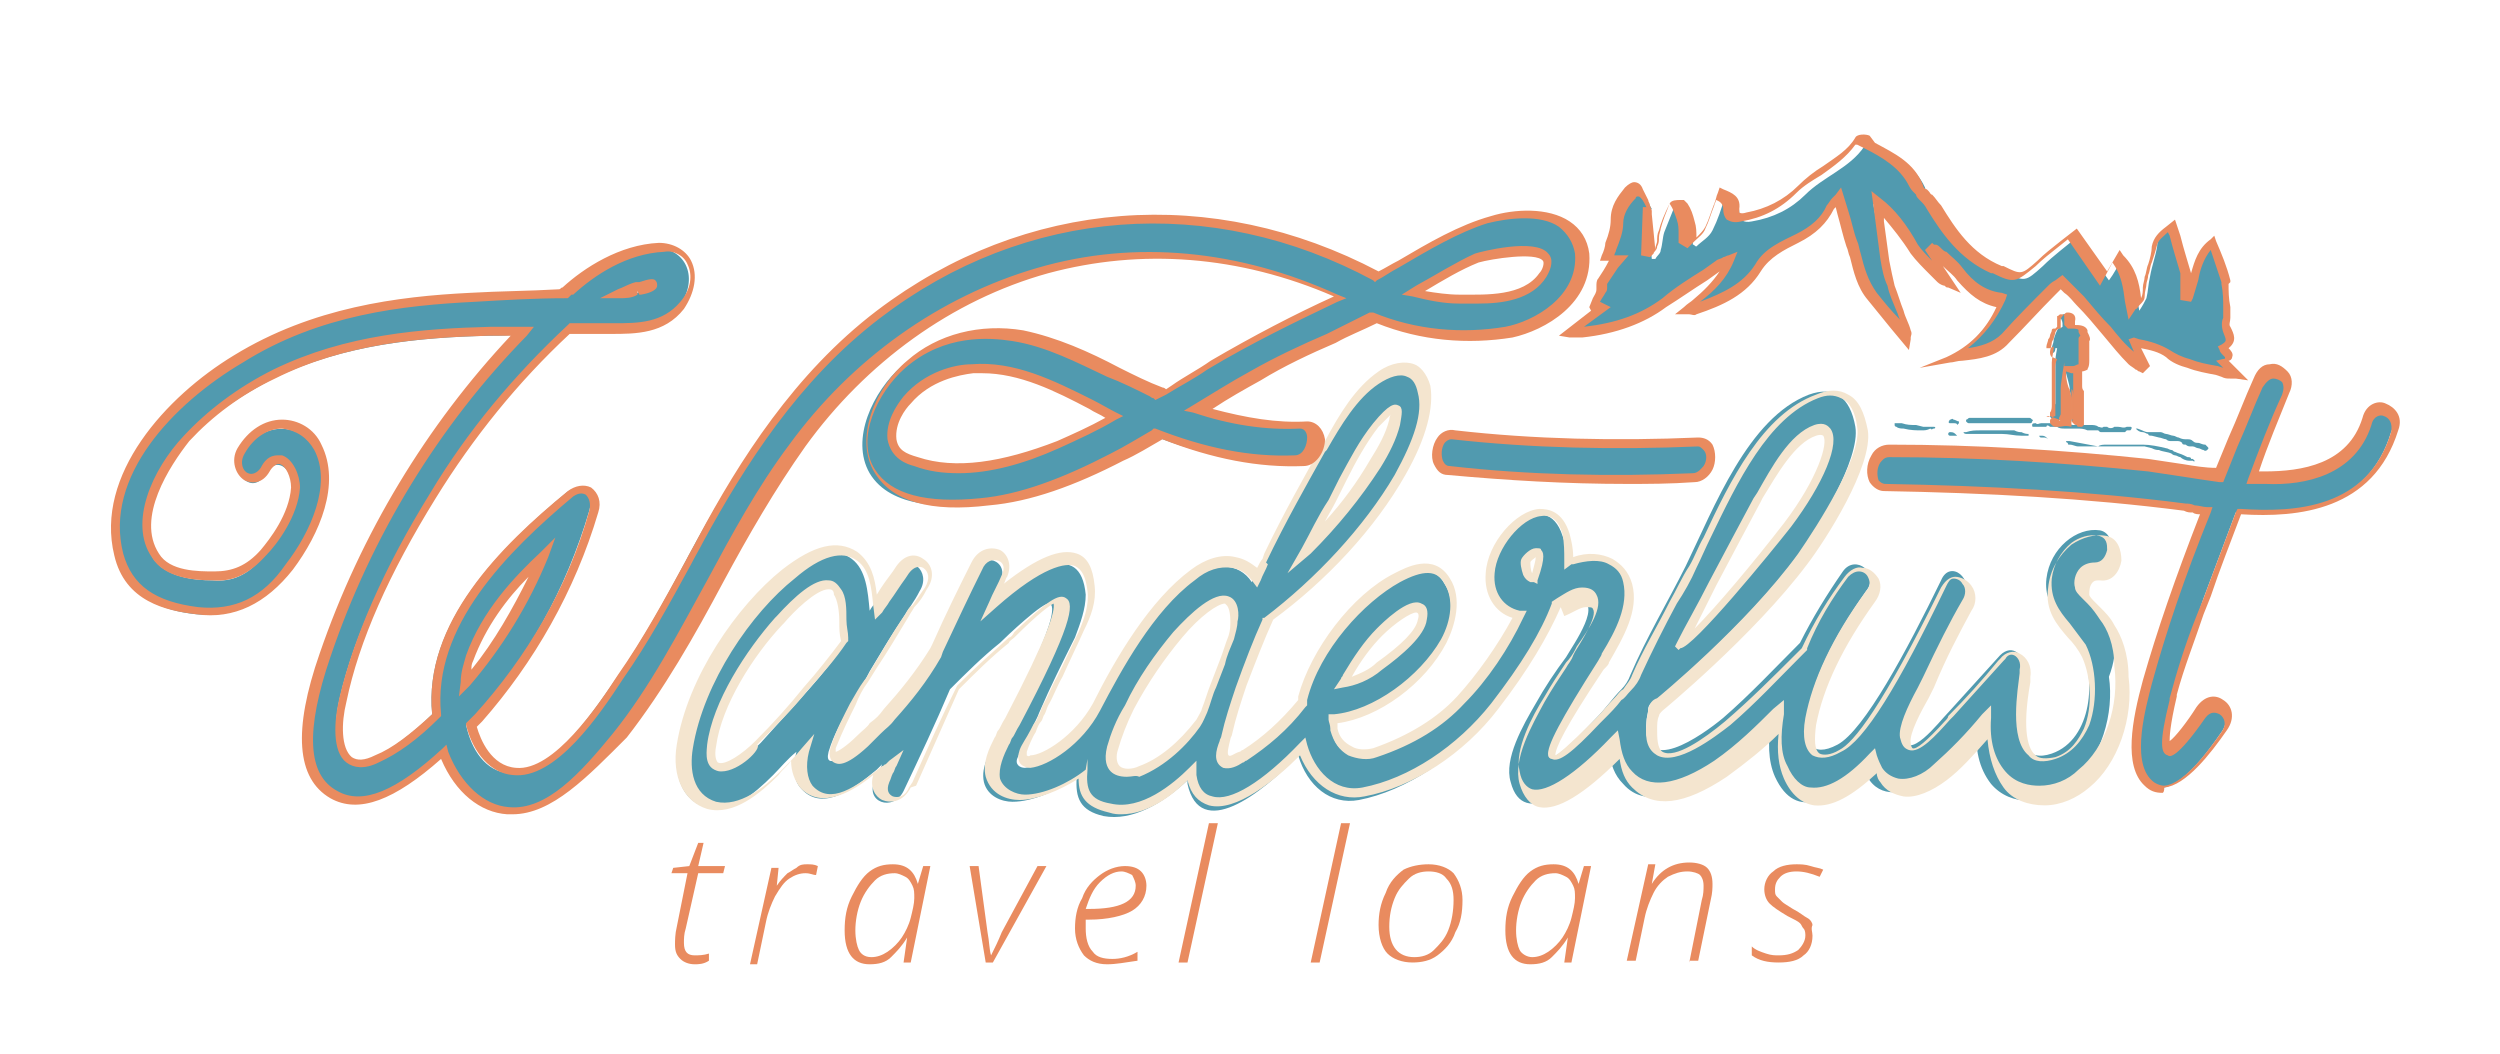 <?xml version="1.0" encoding="utf-8"?>
<!-- Generator: Adobe Illustrator 26.0.3, SVG Export Plug-In . SVG Version: 6.00 Build 0)  -->
<svg version="1.1" id="Layer_1" xmlns="http://www.w3.org/2000/svg" xmlns:xlink="http://www.w3.org/1999/xlink" x="0px" y="0px"
	 viewBox="0 0 140 59" style="enable-background:new 0 0 140 59;" xml:space="preserve">
<style type="text/css">
	.st0{fill:#519AAF;}
	.st1{fill:#E98B5F;}
	.st2{fill:#F4E5CF;}
	.st3{enable-background:new    ;}
	.st4{fill-rule:evenodd;clip-rule:evenodd;fill:#519AAF;}
</style>
<g>
	<g id="XMLID_7_">
		<g id="XMLID_8_">
			<g>
				<g>
					<g>
						<g>
							<path class="st0" d="M35.7,16.4C35.7,16.4,35.7,16.4,35.7,16.4C35.7,16.4,35.7,16.4,35.7,16.4z"/>
							<polygon class="st1" points="35.7,16.8 35.7,16.8 35.7,16 							"/>
						</g>
					</g>
				</g>
			</g>
			<g>
				<g>
					<g>
						<g>
							<path class="st0" d="M117.9,34.6c-0.3-0.4-0.6-0.8-0.9-1.1c-0.2-0.2-0.4-0.4-0.5-0.6c-0.1-0.4,0.2-1.2,0.8-1.2
								c1.1,0.1,1.3-1.8,0.3-2c-1.3-0.2-2.8,1-3,2.7c-0.2,1.8,1.3,2.5,1.9,3.8c0.9,1.7,0.7,5.2-1.6,6c-2.9,1-1.6-4.6-1.6-4.7
								c0.1-0.8-0.6-1.5-1.3-0.8c-1,1.1-1.9,2.1-2.9,3.2c-0.5,0.5-2.3,2.9-2.6,1.3c-0.1-0.8,1-2.6,1.3-3.3c0.7-1.5,1.4-2.9,2.2-4.3
								c0.6-1.2-0.8-2.3-1.3-1.1c-1.9,3.9-4.3,8.4-5.8,9.2c-1.5,0.8-1.9-0.2-1.7-1.6c0.4-2.5,1.9-5,3.3-7c0.8-1-0.6-2.1-1.3-1.1
								c-0.9,1.3-1.7,2.6-2.4,4l0,0c-1.4,1.4-2.8,2.9-4.3,4.2c-1.2,1-4.6,3.4-4.3,0.2c0-0.2,0.1-0.5,0.1-0.7c0-0.2,0.2-0.4,0.3-0.4
								c0.1,0,5.1-4.2,8-8.1c1.1-1.4,3.6-5.5,3.3-7.3c-0.3-1.7-1.2-2.3-2.6-1.8c-3.4,1.3-5.3,6.3-6.9,9.6c-1,2-2.2,4-3.1,6.1
								c-0.1,0.3-0.3,0.6-0.5,0.8c-0.5,0.5-0.9,1.1-1.4,1.6c-0.4,0.4-2.2,2.4-2.6,2.2c-0.6-0.3,2.6-5,2.9-5.5
								c0.7-1.2,1.6-2.8,1.3-4.2c-0.4-1.5-1.9-1.7-3.1-1.2c0,0-0.1,0-0.2,0.1c0-0.6,0-1.1-0.2-1.6c-0.9-2.8-4-0.1-4.2,2.2
								c-0.1,1.3,0.6,2.2,1.6,2.3c0,0,0,0,0,0c-0.8,1.8-2.1,3.5-3.3,4.8c-1.3,1.5-3.2,2.4-4.8,3c-1,0.3-2-0.2-2.2-1.3
								c0-0.2-0.1-0.4-0.1-0.6c2.3-0.2,5-2.1,6.2-4.4c0.6-1.1,0.8-2.4,0.2-3.3c-0.6-1.1-1.8-0.8-2.8-0.2c-2.2,1.2-4.6,4.1-5.3,6.8
								c0,0.1,0,0.2,0,0.2c-0.9,1.2-2,2.2-3.2,2.9c-0.3,0.2-0.7,0.5-1,0.4c-0.5-0.2-0.2-0.9,0-1.4c0.2-0.9,0.5-1.8,0.8-2.7
								c0.4-1.3,1-2.5,1.5-3.8c2.8-2,5.5-5,7.3-8.1c0.8-1.3,1.7-3.3,1.4-4.8c-0.3-1.4-1.5-1.4-2.6-0.7c-1.3,0.9-2.2,2.4-3,3.9
								c-1.2,2-2.3,4.1-3.3,6.2c-0.2,0.4-0.4,0.8-0.6,1.2c-0.7-1.1-2.2-1.2-3.6-0.1c-2.2,1.6-4.1,4.8-5.4,7.4c-1,1.9-2.8,3-3.7,3.1
								c-0.3,0-0.6-0.2-0.4-0.6c0.2-0.5,0.7-1.4,0.8-1.6c0.1-0.3,0.3-0.6,0.4-0.9c0.6-1.4,1.3-2.8,2-4.2c0.3-0.8,0.6-1.6,0.6-2.4
								c-0.3-3.2-3.1-1.3-5.5,0.8c0.2-0.5,0.5-1,0.7-1.5c0.6-1.2-1-1.8-1.6-0.6c-0.8,1.5-1.5,3.1-2.2,4.6c0,0.1-0.1,0.2-0.1,0.3
								c-0.8,1.2-1.6,2.4-2.6,3.4c-0.5,0.5-0.4,0.4-1.5,1.4c-0.4,0.4-1.9,1.6-1.6,0.4c0.3-1,0.8-1.8,1.1-2.4
								c0.4-0.8,0.8-1.3,1.2-2.1c0.6-1,1.2-2,1.8-2.9c0.3-0.5,0.7-1,1-1.6c0.7-1.1-0.6-2.2-1.3-1.1c-0.4,0.5-0.7,1-1.1,1.6
								c-0.1,0.2-0.3,0.4-0.4,0.6c-0.1-1.1-0.2-2.3-1-2.9c-1.2-0.9-2.7,0-3.9,1c-2.6,2.1-5.2,6.1-5.8,9.6c-0.3,1.5,0.2,2.9,1.5,3.3
								c1.4,0.4,2.7-0.7,3.8-1.8c0.4-0.4,0.8-0.9,1.3-1.3c-0.2,0.8-0.2,1.6,0.3,2.1c1.2,1.3,3-0.1,4.2-1.1c0.1-0.1,0.2-0.2,0.3-0.3
								c-0.1,0.3-0.3,0.6-0.4,0.9c-0.6,1.2,1,1.8,1.6,0.6c0.9-1.9,1.8-3.8,2.6-5.7c0.9-0.9,1.8-1.8,2.8-2.6c0.3-0.3,2.5-2.4,2.8-2.2
								c0.8,0.5-2.6,6.7-3,7.5c-0.3,0.8-0.9,1.6-0.7,2.5c0.2,0.8,1,1.1,1.6,1.1c1.1,0,2.5-0.6,3.6-1.4c-0.1,1.2,0.2,1.9,1.5,2.2
								c1.6,0.3,3.3-0.7,4.7-2c0,0.1,0,0.1,0,0.2c0.7,3.2,4.1,0.6,6.2-1.6c0.5,1.7,1.8,2.8,3.4,2.5c2.6-0.5,5.5-2.4,7.3-4.8
								c1-1.4,2.6-3.5,3.4-5.7c0.5-0.3,1-0.7,1.5-0.7c1.6,0-0.2,2.5-0.6,3.2c-0.6,0.8-1.2,1.7-1.7,2.6c-0.7,1.2-1.8,3.1-1.4,4.4
								c0.7,2.7,3.6,0.3,5.5-1.8c0.1,0.8,0.3,1.4,0.8,1.9c1.3,1.5,3.4,0.4,4.9-0.6c1.2-0.8,2.3-1.8,3.4-2.9
								c-0.2,1.1-0.2,2.2,0.2,3.1c1.2,2.6,3.3,1.2,5-0.6c0.1,0.3,0.2,0.6,0.3,0.8c0.8,1.1,2.3,0.7,3.3-0.2c1-0.8,1.8-1.8,2.7-2.8
								c-0.1,1.2,0.1,2.3,0.8,3.2c1.1,1.3,3.1,1.2,4.5,0c1.7-1.4,2.4-4,2.1-6C118.7,36.3,118.4,35.3,117.9,34.6z M98.4,27.9
								c0.8-1.4,1.8-3.5,3.3-3.9c1.4-0.4,0.9,2.2-1.6,5.4c-2.2,2.8-5.8,7-6,6.7C95.3,33.8,97.1,30.2,98.4,27.9z M74.5,28.1
								c0.8-1.4,1.5-3,2.5-4.2c0.4-0.6,1.5-1.8,1-0.2c-0.3,0.8-0.6,1.6-1.1,2.3c-1.1,1.7-2.4,3.3-3.9,4.8C73.5,29.9,74,29,74.5,28.1
								z M45.3,38.6c-0.9,1-1.8,2-2.7,3c-0.8,0.8-3,2.4-2.7,0.1c0.3-2.4,2.2-5.3,3.8-7c0.7-0.7,2.6-2.8,3.3-1.7
								c0.4,0.6,0.3,1.9,0.4,2.7c0,0.1,0,0.1,0,0.2C46.8,36.8,46.1,37.7,45.3,38.6z M67.1,40.4L67.1,40.4c-0.9,1.2-2,2.3-3.3,2.7
								c-0.9,0.3-1.9,0.1-1.5-1.2c0.3-0.8,0.6-1.6,1-2.3c0.7-1.5,1.6-2.8,2.7-4c0.8-0.9,3.3-3.4,3.2-0.8l0,0c0,0.3-0.1,0.6-0.2,0.9
								c-0.3,0.7-0.5,1.4-0.8,2c-0.2,0.6-0.5,1.3-0.7,2C67.4,39.9,67.2,40.2,67.1,40.4z M75.4,38c0.5-0.9,1.1-1.8,1.8-2.5
								c0.5-0.5,2.6-2.4,2.4-0.7c-0.1,0.9-1.7,2.1-2.4,2.6c-0.7,0.5-1.4,0.8-2.1,1C75.3,38.1,75.4,38,75.4,38z M85.7,32.4
								c-0.2-0.1-0.4-0.8-0.3-1c0.1-0.2,0.6-0.6,0.8-0.4c0.2,0.2,0,0.9-0.2,1.5C85.9,32.4,85.8,32.4,85.7,32.4z"/>
							<path class="st2" d="M62.8,45.6c-0.2,0-0.4,0-0.7-0.1c-1.3-0.3-1.7-0.9-1.7-1.9c-1.1,0.7-2.4,1.2-3.3,1.2
								c-0.7,0-1.6-0.3-1.9-1.3c-0.2-0.8,0.2-1.6,0.5-2.2c0.1-0.1,0.1-0.3,0.2-0.4c0.1-0.1,0.2-0.4,0.4-0.7c2.4-4.6,2.8-6,2.7-6.4
								c-0.2,0.1-0.8,0.5-2.2,1.9c-0.1,0.1-0.3,0.2-0.3,0.3c-1,0.8-1.9,1.7-2.8,2.6c-0.8,1.8-1.6,3.6-2.4,5.4L51,44.1
								c-0.4,0.8-1.1,0.9-1.6,0.7c-0.4-0.2-0.7-0.7-0.5-1.4c-1.1,0.9-2.9,2-4.1,0.7c-0.3-0.4-0.5-0.9-0.5-1.5
								c-0.2,0.3-0.5,0.5-0.7,0.8c-1,1-2.5,2.3-4,1.9c-1.3-0.4-2-1.8-1.7-3.6c0.6-3.8,3.4-7.8,5.9-9.8c1.8-1.4,3.1-1.7,4.2-1
								c0.8,0.6,1,1.5,1.1,2.4c0,0,0,0,0,0c0.3-0.5,0.6-0.9,0.9-1.3l0.2-0.3c0.5-0.7,1.1-0.7,1.5-0.4c0.5,0.3,0.7,1,0.2,1.7
								c-0.2,0.4-0.4,0.7-0.7,1c-0.1,0.2-0.2,0.3-0.3,0.5c-0.6,1-1.2,2-1.8,2.9c-0.2,0.3-0.3,0.5-0.5,0.8c-0.3,0.4-0.5,0.8-0.7,1.3
								c-0.3,0.6-0.7,1.4-1.1,2.4c0,0.2,0,0.2,0,0.2c0.1,0,0.6-0.3,1.2-0.9c0.3-0.3,0.6-0.5,0.7-0.7c0.4-0.3,0.5-0.4,0.8-0.8
								c0.9-1,1.8-2.1,2.6-3.4l0.1-0.2c0.8-1.8,1.5-3.2,2.2-4.6c0.4-0.8,1.1-0.9,1.6-0.7c0.4,0.2,0.7,0.8,0.4,1.5
								c-0.1,0.1-0.1,0.3-0.2,0.4c1.9-1.5,3.2-2,4.1-1.7c0.6,0.2,0.9,0.8,1,1.8c0.1,0.9-0.2,1.7-0.6,2.5c-0.4,0.9-0.8,1.7-1.2,2.6
								c-0.3,0.5-0.5,1.1-0.8,1.6c-0.1,0.2-0.1,0.3-0.2,0.5c-0.1,0.1-0.1,0.3-0.2,0.4c-0.1,0.1-0.2,0.3-0.3,0.6
								c-0.2,0.3-0.4,0.8-0.5,1.1c0,0.1,0,0.1,0,0.2c0,0,0.1,0.1,0.2,0c0.7,0,2.5-1.1,3.5-2.9c1.3-2.6,3.2-5.8,5.5-7.5
								c0.8-0.6,1.7-0.9,2.5-0.7c0.5,0.1,0.8,0.3,1.2,0.6c0.1-0.2,0.2-0.4,0.3-0.5l0.1-0.3c1.1-2.3,2.3-4.4,3.3-6.2l0.1-0.1
								c0.8-1.5,1.7-3,3-3.9c0.7-0.5,1.5-0.6,2-0.4c0.3,0.1,0.7,0.5,0.9,1.2c0.2,1.2-0.2,2.9-1.4,5c-1.7,3-4.4,5.9-7.4,8.1
								c-0.5,1.1-1,2.4-1.5,3.7c-0.3,0.9-0.6,1.8-0.8,2.7c0,0.1-0.1,0.2-0.1,0.3c-0.1,0.4-0.2,0.8-0.1,0.9c0.1,0.1,0.3-0.1,0.6-0.2
								c0.1,0,0.1-0.1,0.2-0.1c1.1-0.7,2.1-1.6,3.1-2.8c0-0.1,0-0.1,0-0.2c0.7-2.6,3-5.7,5.4-6.9c0.6-0.3,2.2-1.2,3.1,0.3
								c0.7,1.1,0.3,2.6-0.2,3.6c-1.2,2.3-3.8,4.2-6.1,4.5c0,0.1,0,0.2,0,0.2l0,0.1c0.1,0.5,0.4,0.8,0.8,1c0.3,0.2,0.8,0.2,1.2,0.1
								c2-0.7,3.6-1.7,4.7-2.9c1.1-1.2,2.3-2.9,3.1-4.4c-1-0.3-1.6-1.3-1.5-2.5c0.1-1.7,1.7-3.5,3-3.6c0.5,0,1.3,0.1,1.7,1.4
								c0.1,0.4,0.2,0.8,0.2,1.3c0.8-0.3,1.6-0.2,2.2,0.1c0.5,0.3,0.9,0.7,1.1,1.4c0.4,1.5-0.5,3-1.3,4.4c0,0.1-0.1,0.2-0.3,0.4
								c-2.2,3.3-2.7,4.4-2.7,4.8c0.2-0.1,0.7-0.5,2.1-1.9l0.2-0.2c0.3-0.3,0.6-0.7,1-1.1c0.2-0.2,0.3-0.4,0.5-0.5
								c0.2-0.3,0.4-0.5,0.5-0.8c0.6-1.4,1.4-2.7,2.1-4.1c0.4-0.7,0.7-1.4,1.1-2c0.3-0.5,0.5-1.1,0.8-1.6c1.5-3.2,3.3-6.9,6.3-8
								c0.7-0.3,1.3-0.3,1.8,0c0.6,0.3,0.9,1,1.1,2c0.3,2-2.4,6.2-3.4,7.5c-3,4-8.1,8.2-8.1,8.2c-0.1,0.1-0.2,0.2-0.2,0.3
								c-0.1,0.2-0.1,0.5-0.1,0.7c0,0.5,0,1.1,0.3,1.3c0.7,0.4,2.3-0.7,3.5-1.7c1.4-1.2,2.7-2.5,4-3.8l0.3-0.3
								c0.7-1.5,1.5-2.8,2.4-4c0.3-0.4,0.7-0.6,1-0.5c0.4,0,0.7,0.3,0.9,0.6c0.2,0.4,0.1,0.9-0.2,1.3c-1.8,2.5-2.9,4.8-3.3,6.9
								c-0.1,0.8-0.1,1.4,0.2,1.6c0.2,0.1,0.6,0.1,1.1-0.2c0.8-0.4,2.4-2.4,5.7-9.1c0.3-0.5,0.6-0.6,0.8-0.6c0.3,0,0.7,0.2,0.9,0.5
								c0.3,0.4,0.3,1,0,1.4c-0.7,1.3-1.4,2.6-2.1,4.3c-0.1,0.2-0.2,0.4-0.3,0.6c-0.4,0.7-1.1,2-1,2.5c0,0.2,0.1,0.3,0.1,0.3
								c0.2,0.1,0.8-0.4,1.8-1.5c0.1-0.1,0.2-0.2,0.2-0.3c1-1,1.9-2,2.8-3.1l0.1-0.1c0.3-0.4,0.8-0.5,1.1-0.3
								c0.4,0.2,0.7,0.7,0.6,1.3c0,0,0,0.1,0,0.3c-0.5,2.8-0.1,3.8,0.3,4.1c0.2,0.2,0.6,0.2,1.1,0.1c0.9-0.3,1.3-1,1.6-1.6
								c0.5-1.2,0.4-2.9-0.1-4c-0.2-0.4-0.5-0.8-0.8-1.1c-0.6-0.7-1.3-1.5-1.1-2.8c0.1-1,0.6-1.8,1.3-2.4c0.6-0.4,1.3-0.6,1.9-0.5
								c0.7,0.1,0.9,0.8,0.9,1.4c-0.1,0.6-0.5,1.2-1.2,1.1c-0.2,0-0.3,0-0.4,0.1c-0.2,0.2-0.2,0.5-0.2,0.7c0,0.1,0.2,0.3,0.3,0.4
								c0,0,0.1,0.1,0.1,0.1l0.2,0.2c0.3,0.3,0.6,0.6,0.8,1c0.4,0.6,0.8,1.6,0.8,2.9c0.3,2.3-0.6,4.9-2.2,6.2c-0.7,0.6-1.6,1-2.5,1
								c-0.9,0-1.8-0.3-2.3-1c-0.5-0.7-0.8-1.6-0.9-2.7c-0.8,0.9-1.5,1.7-2.3,2.3c-0.8,0.6-1.7,1-2.4,0.9c-0.5-0.1-1-0.3-1.3-0.8
								c-0.1-0.1-0.2-0.3-0.2-0.5c-1.4,1.3-2.5,1.9-3.5,1.8c-0.7-0.1-1.3-0.6-1.7-1.5c-0.3-0.7-0.4-1.5-0.3-2.5
								c-0.8,0.8-1.8,1.6-2.9,2.4c-2.4,1.6-4.1,1.8-5.3,0.6c-0.4-0.4-0.6-0.9-0.7-1.6c-2,2-3.5,2.9-4.5,2.7
								c-0.5-0.1-0.9-0.6-1.1-1.3c-0.4-1.4,0.7-3.3,1.4-4.6c0.4-0.7,0.8-1.3,1.2-1.9c0.1-0.2,0.3-0.4,0.4-0.7l0.1-0.2
								c0.3-0.5,1.3-2,1-2.4c0-0.1-0.2-0.1-0.4-0.1c-0.3,0-0.7,0.3-1.2,0.5L87.4,34c-0.7,1.6-1.8,3.5-3.5,5.7
								c-1.9,2.5-4.8,4.4-7.5,4.9c-1.5,0.3-2.9-0.6-3.6-2.3c-1.4,1.4-3.6,3.2-5.1,2.8c-0.6-0.2-1-0.6-1.2-1.4
								C65.7,44.5,64.3,45.6,62.8,45.6z M60.9,42.5l0,0.6c-0.1,1.1,0.1,1.7,1.3,1.9c1.7,0.4,3.5-1.1,4.4-2l0.4-0.4v0.6
								c0,0.1,0,0.1,0,0.2c0.1,0.7,0.4,1.1,0.9,1.2c1,0.3,2.8-0.8,4.9-3l0.3-0.3l0.1,0.4c0.4,1.4,1.5,2.7,3.1,2.4
								c2.6-0.5,5.3-2.3,7.2-4.7c1.7-2.2,2.8-4,3.4-5.6l0-0.1l0.3-0.2c0.5-0.3,0.9-0.6,1.4-0.6c0.5,0,0.7,0.2,0.8,0.4
								c0.4,0.7-0.4,1.9-1.1,2.9l-0.1,0.2c-0.1,0.2-0.3,0.5-0.5,0.7c-0.4,0.6-0.8,1.2-1.2,1.9c-0.7,1.1-1.7,3-1.4,4.2
								c0.1,0.6,0.4,0.9,0.7,1c0.8,0.2,2.4-0.8,4.4-2.9l0.4-0.4l0.1,0.5c0.1,0.8,0.3,1.4,0.7,1.8c0.9,1,2.5,0.8,4.6-0.6
								c1.3-0.9,2.4-2,3.3-2.9l0.6-0.5L99.9,40c-0.2,1.2-0.2,2.2,0.2,2.9c0.3,0.7,0.8,1.2,1.3,1.2c0.9,0.1,2-0.5,3.3-1.9l0.3-0.3
								l0.1,0.4c0.1,0.3,0.2,0.5,0.3,0.7c0.2,0.3,0.5,0.5,0.9,0.6c0.6,0.1,1.4-0.2,2-0.8c0.9-0.8,1.8-1.7,2.7-2.8l0.5-0.5l0,0.7
								c-0.1,1.3,0.2,2.3,0.8,3c0.6,0.7,1.4,0.8,1.9,0.8c0.8,0,1.6-0.3,2.2-0.9c1.5-1.2,2.3-3.6,2-5.8c0-1.2-0.4-2.1-0.8-2.6l0,0
								c-0.2-0.3-0.4-0.6-0.7-0.9l-0.2-0.2c0,0-0.1-0.1-0.1-0.1c-0.2-0.2-0.4-0.4-0.4-0.6c-0.1-0.3,0-0.8,0.3-1.1
								c0.2-0.2,0.5-0.3,0.8-0.3c0.4,0,0.6-0.3,0.7-0.7c0-0.3,0-0.7-0.5-0.8c-0.5-0.1-1.1,0.1-1.5,0.4c-0.6,0.5-1,1.2-1.1,2
								c-0.1,1.1,0.4,1.8,1,2.5c0.3,0.4,0.6,0.8,0.9,1.2c0.6,1.2,0.7,3.1,0.2,4.5c-0.4,0.9-1,1.6-1.9,1.9c-0.6,0.2-1.2,0.2-1.5-0.2
								c-1.1-0.9-0.6-3.7-0.5-4.6c0-0.1,0-0.2,0-0.2c0.1-0.4-0.1-0.7-0.3-0.8c-0.2-0.1-0.4,0-0.5,0.2l-0.1,0.1
								c-1,1.1-1.9,2.1-2.8,3.1c-0.1,0.1-0.1,0.1-0.2,0.2c-0.8,0.9-1.7,1.9-2.3,1.7c-0.3-0.1-0.4-0.3-0.5-0.7
								c-0.1-0.6,0.4-1.7,1-2.8c0.1-0.2,0.2-0.4,0.3-0.6c0.8-1.7,1.5-3.1,2.2-4.3c0.2-0.3,0.2-0.7,0-0.9c-0.1-0.2-0.3-0.3-0.5-0.3
								c-0.2,0-0.3,0.2-0.4,0.4c-2.7,5.6-4.6,8.7-5.9,9.3c-0.7,0.4-1.2,0.4-1.6,0.2c-0.4-0.3-0.6-1-0.4-2.1c0.4-2.1,1.5-4.5,3.4-7.1
								c0.3-0.3,0.2-0.6,0.1-0.8c-0.1-0.2-0.3-0.3-0.5-0.3c-0.2,0-0.4,0.1-0.6,0.3c-0.9,1.2-1.7,2.5-2.3,4l0,0.1l-0.3,0.3
								c-1.3,1.3-2.6,2.7-4,3.9c-0.9,0.7-3,2.3-4.1,1.7c-0.5-0.3-0.7-0.8-0.6-1.8c0-0.3,0.1-0.5,0.1-0.8c0.1-0.3,0.2-0.5,0.5-0.6
								c0,0,5-4.1,7.9-8.1c1.1-1.6,3.6-5.5,3.3-7.1c-0.1-0.8-0.4-1.4-0.9-1.6c-0.4-0.2-0.8-0.2-1.3,0c-2.8,1.1-4.5,4.7-6,7.8
								c-0.3,0.6-0.5,1.1-0.8,1.7c-0.3,0.7-0.7,1.4-1.1,2c-0.7,1.3-1.4,2.7-2,4c-0.1,0.3-0.3,0.6-0.6,0.9c-0.2,0.2-0.3,0.4-0.5,0.5
								c-0.3,0.4-0.6,0.7-1,1.1l-0.2,0.2c-1.6,1.7-2.3,2.2-2.7,2c-0.1,0-0.2-0.1-0.2-0.2c-0.1-0.5,0.7-2,2.8-5.3
								c0.1-0.2,0.2-0.3,0.2-0.4c0.8-1.3,1.5-2.7,1.2-4c-0.1-0.5-0.4-0.8-0.8-1c-0.5-0.3-1.3-0.2-2,0c0,0,0,0-0.1,0l-0.4,0.3l0-0.5
								c0-0.5,0-1-0.1-1.5c-0.2-0.7-0.6-1.1-1.2-1c-1.1,0.1-2.5,1.8-2.6,3.2c-0.1,1.1,0.5,1.9,1.4,2.1h0.4l-0.2,0.4
								c-0.8,1.7-2,3.5-3.3,4.8c-1.2,1.3-2.8,2.3-4.9,3c-0.5,0.2-1.1,0.1-1.6-0.1c-0.5-0.3-0.8-0.7-1-1.4l0-0.1
								c0-0.2-0.1-0.4-0.1-0.5l0-0.3l0.3,0c2.2-0.2,4.8-2.1,6-4.2c0.6-1.1,0.7-2.3,0.2-3.1c-0.4-0.8-1.2-0.8-2.5-0.1
								c-2,1.1-4.5,3.8-5.2,6.6c0,0.1,0,0.1,0,0.2v0.1l-0.1,0.1c-1,1.3-2.1,2.2-3.3,3c-0.1,0-0.1,0.1-0.2,0.1
								c-0.3,0.2-0.7,0.4-1.1,0.3c-0.6-0.3-0.4-1-0.2-1.5c0-0.1,0.1-0.2,0.1-0.3c0.2-0.9,0.5-1.8,0.8-2.7c0.5-1.4,1-2.7,1.5-3.8
								l0-0.1l0.1,0c2.9-2.2,5.6-5.1,7.3-8c1.1-2,1.6-3.5,1.3-4.6c-0.1-0.5-0.3-0.8-0.6-0.9c-0.4-0.2-1,0-1.6,0.4
								c-1.2,0.8-2.1,2.3-2.9,3.7l-0.1,0.1c-1,1.8-2.2,3.9-3.3,6.2L71,31.6c-0.1,0.3-0.3,0.6-0.4,0.9l-0.2,0.4l-0.3-0.4
								c-0.3-0.4-0.6-0.6-1.1-0.7c-0.7-0.1-1.4,0.1-2.1,0.7c-2.3,1.7-4.1,5-5.3,7.3c-1,1.9-2.9,3.1-3.9,3.2c-0.2,0-0.5-0.1-0.6-0.3
								c-0.1-0.2-0.1-0.4,0-0.7c0.1-0.3,0.4-0.7,0.6-1.1c0.1-0.2,0.2-0.4,0.3-0.5c0.1-0.1,0.1-0.3,0.2-0.4c0.1-0.2,0.1-0.3,0.2-0.5
								c0.3-0.5,0.5-1.1,0.8-1.6c0.4-0.8,0.8-1.7,1.2-2.5c0.3-0.7,0.6-1.5,0.5-2.3c-0.1-0.8-0.3-1.2-0.7-1.4c-0.5-0.2-1.8,0-4.4,2.3
								l-0.9,0.8l0.5-1.1c0.2-0.5,0.5-1,0.7-1.5c0.2-0.4,0.1-0.7-0.2-0.8c-0.3-0.1-0.7,0-0.9,0.5c-0.7,1.4-1.4,2.9-2.2,4.6l-0.1,0.3
								c-0.8,1.4-1.7,2.5-2.6,3.5c-0.3,0.4-0.4,0.4-0.8,0.8c-0.2,0.2-0.4,0.4-0.7,0.7c-1.3,1.2-1.7,1-1.9,0.9
								c-0.2-0.1-0.3-0.4-0.2-0.8c0.3-1,0.8-1.9,1.1-2.5c0.3-0.5,0.5-0.9,0.8-1.3c0.2-0.2,0.3-0.5,0.5-0.8c0.6-1,1.1-1.9,1.8-2.9
								c0.1-0.2,0.2-0.4,0.4-0.5c0.2-0.3,0.5-0.7,0.7-1c0.3-0.5,0.2-0.9-0.1-1.1c-0.2-0.1-0.5-0.1-0.8,0.3l-0.2,0.3
								c-0.3,0.4-0.6,0.9-0.9,1.3c-0.1,0.2-0.3,0.4-0.4,0.6l-0.4,0.4l-0.1-0.8c-0.1-1-0.2-2-0.9-2.5c-0.8-0.6-2-0.3-3.5,1
								c-2.4,1.9-5.1,5.8-5.7,9.5c-0.2,1.2,0,2.6,1.3,3c1.3,0.3,2.7-0.8,3.6-1.7c0.4-0.4,0.8-0.8,1.2-1.3l0.7-0.8l-0.3,1
								c-0.2,0.8-0.1,1.5,0.2,1.9c1,1.1,2.4,0.1,3.9-1.1c0.1,0,0.1-0.1,0.2-0.1c0.1-0.1,0.1-0.1,0.2-0.2l0.8-0.6l-0.4,0.9
								c-0.1,0.1-0.1,0.3-0.2,0.4c-0.1,0.2-0.1,0.3-0.2,0.5c-0.2,0.5,0,0.7,0.2,0.8c0.3,0.1,0.7,0,0.9-0.5l0.2-0.3
								c0.8-1.8,1.6-3.6,2.5-5.4l0.1-0.1c0.9-0.9,1.8-1.7,2.8-2.6c0.1,0,0.2-0.1,0.3-0.3c1.8-1.7,2.5-2.2,2.9-1.9
								c0.5,0.3,0.3,1.6-2.6,7.1c-0.2,0.3-0.3,0.6-0.4,0.7c-0.1,0.1-0.1,0.3-0.2,0.4c-0.3,0.6-0.6,1.3-0.5,1.9
								c0.2,0.6,0.9,0.9,1.4,0.9c1,0,2.4-0.6,3.4-1.4L60.9,42.5z M63.1,43.5c-0.4,0-0.7-0.1-0.9-0.3c-0.2-0.2-0.4-0.6-0.2-1.4
								c0.2-0.7,0.5-1.5,1-2.3c0.7-1.5,1.7-2.9,2.7-4.1c1-1.1,2.3-2.3,3.1-2c0.6,0.2,0.6,1.1,0.5,1.4c0,0.3-0.1,0.6-0.2,1
								c-0.2,0.5-0.4,0.9-0.5,1.4l-0.5,1.3c-0.2,0.4-0.3,0.9-0.5,1.4c-0.1,0.2-0.2,0.5-0.4,0.8l0,0c-0.7,1-1.9,2.2-3.4,2.8
								C63.6,43.4,63.4,43.5,63.1,43.5z M68.6,33.8c-0.4,0-1.4,0.7-2.4,1.9c-1,1.2-1.9,2.5-2.7,4c-0.4,0.8-0.7,1.6-0.9,2.3
								c-0.1,0.3-0.1,0.7,0.1,0.9c0.2,0.2,0.7,0.2,1.1,0c1.1-0.4,2.2-1.3,3.2-2.6c0.1-0.2,0.3-0.5,0.3-0.6c0.2-0.5,0.3-0.9,0.5-1.4
								l0.5-1.3c0.2-0.5,0.3-0.9,0.5-1.4c0.1-0.3,0.1-0.6,0.1-0.8c0-0.5-0.1-0.8-0.2-0.9C68.6,33.8,68.6,33.8,68.6,33.8z M40.4,43.2
								c-0.1,0-0.2,0-0.4-0.1c-0.6-0.3-0.4-1.2-0.4-1.4c0.3-2.4,2.2-5.3,3.8-7.1l0.1-0.1c1-1.1,2.1-2.1,2.9-2c0.3,0,0.5,0.2,0.7,0.5
								c0.3,0.4,0.3,1.1,0.3,1.7c0,0.4,0.1,0.7,0.1,1c0,0,0,0.1,0,0.1l0,0.1l-0.1,0.1c-0.6,0.9-1.4,1.8-2.2,2.7c-0.8,1-1.8,2-2.8,3
								C42.7,41.9,41.4,43.2,40.4,43.2z M46.4,33c-0.7,0-2,1.3-2.5,1.9l-0.1,0.1c-1.6,1.7-3.4,4.5-3.7,6.8c-0.1,0.5,0,0.8,0.1,0.9
								c0.4,0.2,1.4-0.5,2.1-1.2c1-1,1.9-2,2.7-3l0,0c0.8-0.9,1.5-1.8,2.1-2.6c0,0,0,0,0,0c-0.1-0.4-0.1-0.7-0.1-1.1
								c0-0.6-0.1-1.2-0.3-1.5C46.7,33,46.5,33,46.4,33C46.4,33,46.4,33,46.4,33z M74.7,38.6l0.4-0.6c0-0.1,0.1-0.1,0.1-0.2l0,0
								c0.6-1,1.2-1.9,1.9-2.6c0.3-0.3,1.8-1.8,2.5-1.4c0.3,0.1,0.4,0.4,0.3,0.9c-0.1,0.9-1.4,2-2.5,2.8c-0.7,0.6-1.5,0.9-2.2,1
								L74.7,38.6z M79.3,34.3c-0.3,0-1.2,0.6-1.9,1.3c-0.6,0.6-1.2,1.4-1.7,2.3c0.5-0.2,1-0.4,1.4-0.8c1.4-1,2.2-1.8,2.3-2.4
								C79.5,34.4,79.4,34.3,79.3,34.3C79.4,34.3,79.4,34.3,79.3,34.3z M94,36.4l-0.2-0.2l0.1-0.2c0.5-1,1.2-2.2,1.8-3.4
								c0.9-1.7,1.8-3.4,2.5-4.7l0,0l0.2-0.3c0.8-1.4,1.8-3.3,3.2-3.8c0.6-0.2,0.8,0.1,0.9,0.2c0.6,0.8-0.4,3.1-2.2,5.5
								c-1.1,1.4-5.5,6.8-6.2,6.8L94,36.4z M98.6,28.1c-0.7,1.3-1.6,3-2.5,4.7c-0.4,0.8-0.8,1.6-1.2,2.4c1.2-1.2,3.3-3.7,5-5.9
								c1.9-2.5,2.5-4.5,2.2-4.9c0,0-0.1-0.1-0.4,0c-1.2,0.4-2.2,2.2-3,3.5L98.6,28.1z M86.1,32.7l-0.2-0.1c-0.1,0-0.1,0-0.2,0l0,0
								c-0.2-0.1-0.3-0.2-0.4-0.4c-0.1-0.3-0.2-0.7-0.1-0.9c0.1-0.2,0.5-0.6,0.8-0.6c0.2,0,0.3,0,0.3,0.1c0.1,0.1,0.3,0.3-0.2,1.7
								L86.1,32.7z M86,31.2c-0.1,0.1-0.3,0.2-0.3,0.3c0,0.1,0,0.4,0.1,0.6C85.9,31.7,86,31.4,86,31.2z M72.1,32.1l0.8-1.4
								c0.5-0.9,0.9-1.8,1.5-2.7l0,0c0.2-0.4,0.4-0.8,0.6-1.2c0.6-1.1,1.1-2.1,1.9-3.1c0.9-1.1,1.2-1.1,1.4-1
								c0.3,0.1,0.2,0.5,0.1,1.1c-0.2,0.8-0.6,1.6-1.1,2.4c-1.1,1.7-2.4,3.3-3.9,4.8L72.1,32.1z M77.9,23.2
								c-0.1,0.1-0.4,0.4-0.7,0.7c-0.7,0.9-1.3,2-1.8,3c-0.2,0.4-0.4,0.8-0.6,1.2l0,0c-0.2,0.4-0.4,0.7-0.6,1.1
								c1-1.1,1.8-2.2,2.5-3.4c0.5-0.8,0.9-1.5,1.1-2.3C77.8,23.5,77.8,23.3,77.9,23.2z"/>
						</g>
					</g>
				</g>
			</g>
			<g>
				<g>
					<g>
						<g>
							<g>
								<path class="st0" d="M83.3,12.3c-2.2,0.6-4.3,2-6.4,3.2c-8.4-4.5-19-4.6-27.9,2.2c-4.3,3.2-7.3,7.7-10,12.6
									c-1.4,2.6-2.8,5.3-4.5,7.7c-1.3,1.9-3.7,5.5-6,5.3c-1.3-0.1-2.1-1.3-2.4-2.7c0.1-0.2,0.3-0.3,0.4-0.4
									c3-3.2,5.2-7.2,6.5-11.6c0.3-1-0.6-1.6-1.3-1c-3.6,3-8,7.3-7.5,12.4c-1,1-2.2,1.9-3.3,2.5c-2.2,1-2.3-1.5-1.9-3.3
									c0.9-4,3-8,5.1-11.4c2.2-3.5,4.7-6.6,7.6-9.3c0.6,0,1.1,0,1.7,0c1.4,0,3.4,0.3,4.6-1.3c1.2-1.6,0.4-3.3-1.2-3.3
									C35,14,33.2,15,31.6,16.4c-0.1,0-0.2,0.1-0.2,0.2c-1.7,0-3.4,0.1-5.1,0.2c-4.4,0.2-8.9,0.9-13.1,3.4c-3.3,2-7.7,6.3-6.6,11
									c0.6,2.3,2.5,3,4.4,3.2c2,0.2,3.7-0.5,5.2-2.4c1.4-1.8,2.7-4.6,1.6-6.7c-0.9-1.7-3.2-1.8-4.3,0.2c-0.6,1.1,0.7,2.2,1.3,1.1
									c0.8-1.3,1.7-0.1,1.7,1c-0.1,1.3-1,2.7-1.8,3.6c-0.8,1-1.7,1.4-2.8,1.3c-1.1,0-2.6-0.2-3.3-1.2c-1.3-2,0.3-4.9,1.8-6.5
									c1.4-1.6,3.2-2.7,4.9-3.6c3.9-1.9,8.1-2.3,12.1-2.4c0.6,0,1.2,0,1.8-0.1c-4.9,5-8.7,11.2-11.1,18.1
									c-0.8,2.5-1.9,6.5,0.5,7.8c1.8,1,4.2-0.7,6.1-2.4c0.6,1.7,1.9,3.1,3.6,3.2c2.3,0.2,4.4-2.2,6-4.2c3.9-4.9,6.2-11.1,9.9-16.2
									C48,20,53,16.6,58.2,15.1c5.8-1.7,11.6-0.8,16.7,1.5c-2.5,1.2-4.9,2.4-7.4,3.9c-0.9,0.6-1.8,1.1-2.7,1.7
									c-0.1,0-0.2-0.1-0.3-0.1c-2.5-1.1-4.9-2.7-7.7-3.2c-2-0.4-4.4,0-6.3,1.6c-1.6,1.4-2.9,4.1-1.8,6c1.2,2,4.2,1.9,6.2,1.7
									c2.5-0.3,5-1.2,7.4-2.5c0.8-0.4,1.6-0.8,2.3-1.3c2.5,1,5.1,1.6,7.9,1.5c1.1,0,1.4-2,0.3-2c-2.1,0.1-4-0.3-5.9-0.9
									c1-0.6,2.1-1.3,3.2-1.9c2.2-1.3,4.5-2.2,6.7-3.3c2.3,0.9,4.9,1.3,7.5,0.8c1.8-0.3,4.4-1.8,4.1-4.4
									C88.2,11.7,85,11.8,83.3,12.3z M35.7,16.1c0.2,0,0.8-0.2,0.9-0.2c0.3,0.2-1,0.5-0.9,0.5c0,0,0,0,0,0c0,0,0,0,0,0
									c-0.3,0-0.7,0-1,0C35,16.3,35.3,16.2,35.7,16.1z M26,38.3c0-0.5,0.2-1,0.3-1.4c0.8-2.3,2.4-4.1,4.1-5.7
									C29.3,33.8,27.8,36.2,26,38.3z M59.3,24.9c-2.6,1-5.5,1.7-8,0.9c-0.6-0.2-1.2-0.5-1.3-1.3c-0.1-0.8,0.4-1.6,0.9-2.2
									c1-1.1,2.4-1.6,3.6-1.8c2.9-0.2,5.5,1.5,8,2.7C61.4,24,60.4,24.5,59.3,24.9z M86.4,15.5c-1,1.5-3.4,1.3-4.7,1.3
									c-0.9,0-1.8-0.2-2.6-0.4c1.2-0.7,2.3-1.4,3.5-1.9C83.4,14.2,87.8,13.4,86.4,15.5z"/>
								<path class="st1" d="M28.7,45.6c-0.1,0-0.2,0-0.3,0c-1.5-0.1-2.9-1.2-3.7-3.1c-2.6,2.3-4.6,3.1-6.2,2.2
									c-1.9-1.1-2.1-3.8-0.6-8.1c2.3-6.7,6-12.8,10.7-17.8c-0.1,0-0.2,0-0.3,0c-0.3,0-0.6,0-0.9,0c-3.7,0.1-8,0.4-12,2.4
									c-1.9,0.9-3.5,2.1-4.8,3.5C9.5,26.1,7.6,29,8.9,31c0.6,1,2.2,1,3.1,1c1,0,1.8-0.3,2.6-1.2c0.5-0.6,1.6-2,1.7-3.5
									c0-0.6-0.3-1.2-0.6-1.3c-0.2-0.1-0.5,0.2-0.6,0.4c-0.4,0.7-1,0.7-1.4,0.5c-0.5-0.3-0.8-1.1-0.4-1.8c0.6-1,1.5-1.6,2.5-1.6
									c0,0,0,0,0,0c0.9,0,1.8,0.5,2.2,1.4c1.1,2.2-0.1,5-1.6,7c-1.5,1.9-3.3,2.8-5.4,2.5c-1.7-0.2-4-0.7-4.6-3.3
									c-1.1-4.5,2.9-8.9,6.7-11.2c4.4-2.7,9.2-3.3,13.2-3.5c1.7-0.1,3.3-0.1,5-0.2c0.1,0,0.1-0.1,0.2-0.1c1.2-1.1,3.2-2.4,5.4-2.5
									c0.8,0,1.5,0.4,1.8,1c0.4,0.8,0.2,1.8-0.4,2.7c-1.1,1.4-2.7,1.4-4.1,1.4c-0.2,0-0.5,0-0.7,0l-0.6,0c-0.3,0-0.7,0-1,0
									c-2.9,2.7-5.4,5.8-7.5,9.2c-2.6,4.2-4.3,8-5,11.4c-0.3,1.2-0.3,2.6,0.3,3.1c0.3,0.2,0.7,0.2,1.3-0.1c1-0.4,2-1.2,3.2-2.3
									c-0.5-5.1,3.8-9.4,7.6-12.5c0.4-0.3,0.9-0.4,1.3-0.2c0.4,0.3,0.6,0.8,0.4,1.4c-1.3,4.4-3.6,8.4-6.5,11.7
									c-0.1,0.1-0.2,0.2-0.3,0.3c0.2,0.7,0.8,2.2,2.2,2.3c2.1,0.2,4.6-3.5,5.7-5.2c1.4-2,2.6-4.2,3.8-6.4c0.2-0.4,0.5-0.9,0.7-1.3
									c2.3-4.3,5.4-9.2,10-12.7c8.3-6.3,18.8-7.1,28.1-2.2c0.4-0.2,0.7-0.4,1.1-0.6c1.7-1,3.4-2,5.2-2.5c1.3-0.4,3.2-0.5,4.4,0.3
									c0.6,0.4,1,1,1.1,1.8c0.2,2.8-2.5,4.3-4.3,4.7c-2.5,0.4-5.1,0.2-7.6-0.8c-0.8,0.4-1.6,0.7-2.3,1.1c-1.4,0.6-2.9,1.3-4.2,2.1
									c-0.9,0.5-1.8,1-2.7,1.6c1.9,0.5,3.6,0.8,5.3,0.7c0.5,0,0.9,0.4,1,1c0,0.7-0.5,1.5-1.2,1.5c-2.5,0.1-5.1-0.4-7.9-1.5
									c-0.7,0.4-1.5,0.9-2.2,1.2c-2.7,1.4-5.2,2.3-7.5,2.5c-3.3,0.4-5.4-0.2-6.4-1.8c-1.2-1.9,0-4.8,1.8-6.3
									c1.7-1.5,4.1-2.1,6.5-1.7c1.9,0.4,3.7,1.2,5.4,2.1c0.8,0.4,1.6,0.8,2.4,1.1c0,0,0.1,0,0.2,0.1l0.3-0.2
									c0.7-0.5,1.5-0.9,2.2-1.4c2.4-1.4,4.7-2.6,6.9-3.6c-5.3-2.3-10.8-2.7-16-1.3c-5.4,1.5-10.2,5-13.6,9.7
									c-1.7,2.4-3.2,5-4.6,7.6c-1.6,3-3.3,6-5.4,8.7C32.9,43.5,30.9,45.6,28.7,45.6z M25,41.7l0.1,0.4c0.7,1.8,2,3,3.4,3.1
									c2.1,0.2,4-1.9,5.8-4.1c2.1-2.6,3.7-5.7,5.3-8.6c1.4-2.6,2.8-5.2,4.6-7.6c3.5-4.8,8.4-8.3,13.9-9.9c5.5-1.6,11.3-1,16.8,1.5
									l0.5,0.2l-0.5,0.2c-2.3,1.1-4.8,2.3-7.3,3.8c-0.7,0.5-1.5,0.9-2.3,1.4l-0.6,0.3l-0.1-0.1c-0.1,0-0.2-0.1-0.2-0.1
									c-0.8-0.4-1.6-0.8-2.4-1.1c-1.7-0.8-3.4-1.7-5.3-2c-1.3-0.2-3.8-0.4-6,1.5c-1.6,1.4-2.8,4-1.7,5.7c0.9,1.4,2.9,1.9,5.9,1.6
									c2.2-0.2,4.6-1.1,7.3-2.5c0.8-0.4,1.6-0.9,2.3-1.3l0.1-0.1l0.1,0c2.8,1.1,5.3,1.6,7.8,1.5c0.5,0,0.7-0.6,0.7-1
									c0-0.2-0.1-0.5-0.4-0.5c-1.9,0.1-3.9-0.2-6-0.9L66.3,23l0.5-0.3c1-0.6,2.1-1.3,3.2-1.9c1.4-0.8,2.9-1.5,4.3-2.1
									c0.8-0.4,1.6-0.8,2.4-1.2l0.1,0l0.1,0c2.4,1,5,1.2,7.4,0.8c1.6-0.3,4.1-1.7,3.9-4.1c-0.1-0.6-0.4-1.1-0.9-1.5
									c-1-0.7-2.8-0.5-4-0.2l0,0C81.7,13,80,14,78.3,15c-0.4,0.2-0.8,0.5-1.2,0.7L77,15.8l-0.1-0.1c-9.1-4.9-19.5-4.1-27.6,2.1
									c-4.6,3.5-7.6,8.3-9.9,12.5c-0.2,0.4-0.5,0.9-0.7,1.3c-1.2,2.2-2.4,4.4-3.8,6.4c-1.3,2-3.8,5.7-6.2,5.4
									c-1.2-0.1-2.2-1.2-2.6-2.8l0-0.1l0.1-0.1c0.1-0.1,0.3-0.3,0.4-0.4c2.9-3.2,5.2-7.1,6.4-11.4c0.1-0.4,0-0.7-0.2-0.9
									c-0.2-0.1-0.4-0.1-0.7,0.1c-3.7,3.1-7.9,7.3-7.4,12.2l0,0.1l-0.1,0.1c-1.2,1.2-2.3,2-3.4,2.5c-0.8,0.4-1.4,0.3-1.8,0
									c-0.8-0.6-0.7-2.3-0.4-3.6c0.8-3.4,2.5-7.3,5.1-11.5c2.1-3.5,4.7-6.6,7.7-9.4l0.1-0.1l0.1,0c0.4,0,0.8,0,1.1,0l0.6,0
									c0.2,0,0.5,0,0.7,0c1.3,0,2.7,0,3.7-1.2c0.6-0.7,0.7-1.5,0.4-2.1c-0.2-0.5-0.8-0.8-1.3-0.7c-2.1,0.1-3.9,1.3-5.1,2.4l-0.1,0
									c0,0-0.1,0.1-0.1,0.1l-0.1,0.1l-0.1,0c-1.7,0-3.4,0.1-5.1,0.2c-4,0.2-8.7,0.7-13,3.4C9.7,22.6,5.8,26.7,6.9,31
									c0.5,1.8,1.8,2.7,4.2,3c2,0.2,3.6-0.5,4.9-2.4c1.4-1.8,2.6-4.5,1.6-6.4c-0.4-0.7-1-1.1-1.8-1.2c-0.8,0-1.6,0.5-2.1,1.4
									c-0.3,0.5-0.1,1,0.2,1.1c0.2,0.1,0.5,0,0.7-0.3c0.4-0.8,0.9-0.7,1.2-0.7c0.6,0.2,1,1.1,1,1.8c-0.1,1.6-1.3,3.2-1.9,3.8
									c-0.9,1-1.8,1.5-3,1.4c-0.9,0-2.7-0.1-3.4-1.3c-1.3-1.9,0-4.9,1.8-6.8c1.3-1.4,3-2.7,5-3.7c4.1-2,8.4-2.3,12.2-2.4
									c0.3,0,0.6,0,0.9,0c0.3,0,0.6,0,0.9,0l0.6,0l-0.4,0.5c-4.9,5-8.7,11.2-11,18c-1.4,4.1-1.3,6.6,0.4,7.5
									c1.4,0.8,3.3,0,5.9-2.4L25,41.7z M25.7,39l0.1-0.8c0-0.6,0.2-1.1,0.3-1.5c0.9-2.5,2.7-4.4,4.2-5.8l0.8-0.8l-0.4,1.1
									c-1.1,2.7-2.6,5.1-4.4,7.2L25.7,39z M29.6,32.3c-1.2,1.2-2.4,2.8-3.1,4.7c-0.1,0.2-0.1,0.3-0.1,0.5
									C27.7,35.9,28.7,34.1,29.6,32.3z M53.7,26.5c-0.9,0-1.7-0.1-2.5-0.4c-0.4-0.1-1.3-0.4-1.5-1.5c-0.1-1,0.5-1.9,0.9-2.4
									c1.2-1.4,2.9-1.8,3.8-1.8c2.4-0.2,4.6,0.9,6.8,2c0.4,0.2,0.9,0.5,1.3,0.7l0.4,0.2l-0.4,0.2c-1,0.6-2.1,1.1-3.2,1.6h0
									C57.3,26,55.4,26.5,53.7,26.5z M55,20.9c-0.2,0-0.3,0-0.5,0c-0.8,0.1-2.4,0.4-3.5,1.7c-0.3,0.3-0.9,1.1-0.8,2
									c0.1,0.6,0.5,0.8,1.2,1c2.1,0.7,4.7,0.3,7.8-0.9c0.9-0.4,1.8-0.8,2.7-1.3c-0.3-0.2-0.6-0.3-0.9-0.5
									C59.1,21.9,57.1,20.9,55,20.9z M82.8,17c-0.3,0-0.6,0-0.9,0l-0.2,0c-0.9,0-1.8-0.2-2.6-0.4l-0.6-0.1l0.8-0.5
									c1.1-0.6,2.2-1.3,3.3-1.8c0.3-0.1,3.4-0.9,4.1,0c0.3,0.3,0.2,0.8-0.1,1.3l0,0C85.8,16.8,84.1,17,82.8,17z M79.8,16.3
									c0.6,0.1,1.3,0.2,1.9,0.2l0.2,0c1.3,0,3.4,0.1,4.3-1.2l0,0c0.2-0.2,0.3-0.6,0.2-0.7c-0.4-0.5-2.9-0.1-3.6,0.1
									C81.8,15.1,80.8,15.7,79.8,16.3z M34.7,16.7h-1.1l1-0.5c0.3-0.1,0.6-0.3,1-0.4l0,0c0,0,0.1,0,0.2,0c0.6-0.2,0.8-0.2,0.9-0.1
									c0.1,0.1,0.1,0.2,0.1,0.3c0,0.2-0.3,0.4-0.9,0.5c-0.1,0-0.1,0-0.1,0l-0.1-0.2v0.2C35.4,16.7,35,16.7,34.7,16.7z"/>
							</g>
						</g>
					</g>
				</g>
				<g>
					<g>
						<g>
							<g>
								<path class="st0" d="M132.4,23.7c-0.8,2.7-3.7,3.2-5.7,3.1c-0.2,0-0.5,0-0.7,0c0.6-1.6,1.2-3.2,1.9-4.7
									c0.5-1.2-1.1-1.8-1.6-0.6c-0.7,1.7-1.4,3.4-2.1,5.1c-1.3-0.2-2.7-0.4-4-0.5c-4.8-0.5-9.6-0.8-14.5-0.8c-1.1,0-1.4,2-0.3,2
									c5.7,0.1,11.3,0.4,16.8,1.1c0.4,0,0.8,0.1,1.2,0.2c-1.3,3.2-2.4,6.4-3.3,9.6c-0.4,1.6-1.2,4.5,0,5.6
									c1.4,1.3,3.4-1.5,4.3-2.8c0.8-1.1-0.6-2.2-1.3-1.1c-0.2,0.3-1.5,2.2-1.8,2c-0.4-0.2,0.2-2.5,0.3-2.9
									c0.5-1.9,1.2-3.7,1.8-5.5c0.6-1.6,1.2-3.2,1.8-4.8c3.4,0.2,7.4-0.2,8.7-4.5C134.4,23.1,132.8,22.5,132.4,23.7z"/>
								<path class="st1" d="M121.1,44.4c-0.4,0-0.7-0.1-1-0.4c-1.2-1.1-0.7-3.7-0.1-5.9c0.8-2.8,1.8-5.7,3.2-9.3
									c-0.1,0-0.3,0-0.4-0.1c-0.2,0-0.3,0-0.5-0.1c-5.4-0.7-11.1-1-16.8-1.1c-0.3,0-0.6-0.2-0.8-0.5c-0.2-0.4-0.2-1,0.1-1.5
									c0.2-0.4,0.6-0.6,1-0.6c4.9,0,9.7,0.3,14.5,0.8c0.7,0.1,1.3,0.2,2,0.3c0.6,0.1,1.2,0.2,1.8,0.2l0.7-1.7
									c0.5-1.1,0.9-2.2,1.4-3.3c0.2-0.5,0.5-0.8,0.9-0.8c0.4-0.1,0.7,0.1,1,0.4c0.3,0.3,0.3,0.8,0.1,1.2c-0.6,1.5-1.2,2.9-1.7,4.4
									c0.1,0,0.2,0,0.3,0c2.1,0,4.7-0.4,5.5-3v0c0.2-0.8,0.9-1,1.3-0.8c0.5,0.2,1,0.7,0.7,1.5c-1.4,4.5-5.6,4.9-8.8,4.7
									c-0.6,1.6-1.2,3.1-1.7,4.6l-0.4,1c-0.5,1.5-1.1,3-1.5,4.5l0,0.1c-0.4,1.7-0.4,2.3-0.4,2.5c0.3-0.2,1-1.1,1.5-1.9
									c0.5-0.7,1.1-0.7,1.5-0.4c0.5,0.3,0.7,1,0.2,1.7c-0.9,1.3-2.3,3.1-3.5,3.2C121.2,44.4,121.1,44.4,121.1,44.4z M105.8,25.6
									c-0.3,0-0.4,0.2-0.5,0.3c-0.2,0.3-0.2,0.7-0.1,1c0.1,0.1,0.2,0.2,0.4,0.2c5.7,0.1,11.4,0.4,16.8,1.1c0.1,0,0.3,0,0.5,0.1
									c0.2,0,0.5,0.1,0.7,0.1l0.3,0l-0.1,0.3c-1.5,3.7-2.5,6.7-3.3,9.6c-0.3,1.2-1.2,4.3,0,5.4c0.2,0.2,0.5,0.3,0.7,0.3
									c1.2-0.1,2.7-2.3,3.2-3c0.3-0.4,0.2-0.8-0.1-1c-0.2-0.1-0.5-0.2-0.8,0.2c-1.6,2.3-2,2.2-2.1,2.1c-0.4-0.1-0.5-0.7,0.1-3.1
									l0-0.1c0.4-1.5,0.9-3.1,1.5-4.6l0.4-1c0.6-1.6,1.2-3.2,1.8-4.8l0.1-0.2l0.2,0c3,0.2,7.1,0,8.4-4.3c0.1-0.5-0.1-0.8-0.4-0.9
									c-0.2-0.1-0.6,0-0.7,0.5c-0.9,2.8-3.7,3.4-5.9,3.3c0,0,0,0,0,0c-0.1,0-0.2,0-0.4,0c-0.1,0-0.2,0-0.3,0h-0.4l0.1-0.3
									c0.6-1.6,1.2-3.2,1.9-4.7c0.1-0.3,0.1-0.5,0-0.7c-0.1-0.1-0.3-0.2-0.5-0.2c-0.2,0-0.4,0.2-0.6,0.5c-0.5,1.1-0.9,2.2-1.4,3.3
									l-0.8,2l-0.2,0c-0.7-0.1-1.4-0.2-2-0.3c-0.7-0.1-1.3-0.2-2-0.3C115.5,25.9,110.6,25.6,105.8,25.6
									C105.8,25.6,105.8,25.6,105.8,25.6z"/>
							</g>
						</g>
					</g>
				</g>
				<g>
					<g>
						<g>
							<g>
								<path class="st0" d="M95,24.8c-4.6,0.2-9.1,0-13.6-0.4c-1.1-0.1-1.4,1.9-0.3,2c4.5,0.5,9,0.6,13.6,0.4
									C95.8,26.8,96.1,24.8,95,24.8z"/>
								<path class="st1" d="M91.1,27.1c-3.4,0-6.7-0.2-10-0.5c-0.4,0-0.6-0.2-0.8-0.6c-0.2-0.4-0.1-1.1,0.2-1.5
									c0.2-0.3,0.6-0.5,1-0.4c4.4,0.5,9,0.6,13.6,0.4l0,0c0.3,0,0.6,0.1,0.8,0.4c0.2,0.4,0.2,1,0,1.4c-0.2,0.4-0.6,0.7-1,0.7
									C93.5,27.1,92.3,27.1,91.1,27.1z M81.3,24.6c-0.2,0-0.3,0.1-0.4,0.2c-0.2,0.3-0.2,0.7-0.1,1c0.1,0.2,0.2,0.3,0.4,0.3
									c4.4,0.5,9,0.6,13.6,0.4c0.3,0,0.5-0.3,0.6-0.4c0.2-0.3,0.2-0.7,0-0.9c-0.1-0.1-0.2-0.2-0.3-0.2h0
									C90.4,25.2,85.8,25.1,81.3,24.6C81.4,24.6,81.3,24.6,81.3,24.6z"/>
							</g>
						</g>
					</g>
				</g>
			</g>
		</g>
	</g>
	<g>
		<g class="st3">
			<g>
				<path class="st1" d="M40.6,48.5l-0.1,0.4h-1.4L38.4,52c-0.1,0.3-0.1,0.6-0.1,0.8c0,0.5,0.2,0.7,0.6,0.7c0.2,0,0.5,0,0.8-0.1v0.4
					C39.4,54,39.1,54,38.9,54c-0.3,0-0.6-0.1-0.8-0.3c-0.2-0.2-0.3-0.4-0.3-0.8c0-0.2,0-0.6,0.1-1l0.6-3h-0.9l0.1-0.3l0.9-0.1
					l0.5-1.3h0.3l-0.3,1.3H40.6z"/>
			</g>
			<g>
				<path class="st1" d="M45.2,48.4c0.2,0,0.4,0,0.6,0.1l-0.1,0.5c-0.2,0-0.3-0.1-0.6-0.1c-0.3,0-0.6,0.1-0.9,0.3
					c-0.3,0.2-0.5,0.5-0.8,1c-0.2,0.4-0.4,0.9-0.5,1.4l-0.5,2.4H42l1.2-5.4h0.4l-0.1,1h0c0.2-0.3,0.4-0.5,0.6-0.7
					c0.2-0.1,0.3-0.2,0.5-0.3C44.8,48.4,45,48.4,45.2,48.4z"/>
			</g>
			<g>
				<path class="st1" d="M50,48.4c0.8,0,1.2,0.4,1.4,1.1h0l0.3-1h0.4L51,53.9h-0.4l0.2-1.4h0c-0.3,0.5-0.6,0.8-0.9,1.1
					c-0.3,0.3-0.7,0.4-1.2,0.4c-0.9,0-1.4-0.6-1.4-1.9c0-0.7,0.1-1.3,0.4-1.9s0.6-1.1,1-1.4C49.1,48.5,49.5,48.4,50,48.4z
					 M48.8,53.6c0.3,0,0.6-0.1,0.9-0.3c0.3-0.2,0.6-0.5,0.8-0.8c0.2-0.3,0.4-0.7,0.5-1.1c0.1-0.4,0.2-0.8,0.2-1.1
					c0-0.3,0-0.5-0.1-0.7c-0.1-0.2-0.2-0.4-0.4-0.5c-0.2-0.1-0.4-0.2-0.6-0.2c-0.4,0-0.8,0.1-1.1,0.4s-0.6,0.7-0.8,1.2
					c-0.2,0.5-0.3,1.1-0.3,1.6c0,0.5,0.1,0.9,0.2,1.1C48.2,53.4,48.4,53.6,48.8,53.6z"/>
			</g>
			<g>
				<path class="st1" d="M55.2,53.9l-0.9-5.4h0.5l0.5,3.7c0.1,0.5,0.1,1,0.2,1.3h0c0.2-0.4,0.4-0.8,0.6-1.3l2-3.7h0.5l-3,5.4H55.2z"
					/>
			</g>
			<g>
				<path class="st1" d="M62,54c-0.6,0-1-0.2-1.3-0.5c-0.3-0.4-0.5-0.9-0.5-1.5c0-0.6,0.1-1.2,0.4-1.7c0.2-0.6,0.6-1,1-1.3
					c0.4-0.3,0.9-0.5,1.4-0.5c0.4,0,0.7,0.1,0.9,0.3c0.2,0.2,0.3,0.5,0.3,0.8c0,0.6-0.3,1.1-0.8,1.4c-0.5,0.3-1.4,0.5-2.4,0.5h-0.2
					c0,0.1,0,0.3,0,0.5c0,0.5,0.1,1,0.4,1.3c0.2,0.3,0.6,0.4,1.1,0.4c0.4,0,0.9-0.1,1.4-0.4v0.5C63,53.9,62.5,54,62,54z M62.8,48.8
					c-0.4,0-0.8,0.2-1.2,0.6c-0.4,0.4-0.6,0.9-0.8,1.5H61c1.7,0,2.6-0.4,2.6-1.3c0-0.2-0.1-0.4-0.2-0.6C63.2,48.9,63,48.8,62.8,48.8
					z"/>
			</g>
			<g>
				<path class="st1" d="M66.5,53.9h-0.5l1.7-7.8h0.5L66.5,53.9z"/>
			</g>
		</g>
		<g class="st3">
			<g>
				<path class="st1" d="M73.9,53.9h-0.5l1.7-7.8h0.5L73.9,53.9z"/>
			</g>
			<g>
				<path class="st1" d="M80,48.4c0.6,0,1.1,0.2,1.4,0.5c0.3,0.4,0.5,0.9,0.5,1.5c0,0.7-0.1,1.3-0.4,1.8c-0.2,0.6-0.6,1-1,1.3
					c-0.4,0.3-0.9,0.4-1.4,0.4c-0.6,0-1.1-0.2-1.4-0.5s-0.5-0.9-0.5-1.6c0-0.6,0.1-1.2,0.4-1.8c0.2-0.6,0.6-1,1-1.3
					C79,48.5,79.5,48.4,80,48.4z M80,48.8c-0.4,0-0.8,0.1-1.1,0.4s-0.6,0.6-0.8,1.1c-0.2,0.5-0.3,1-0.3,1.6c0,1.1,0.5,1.7,1.4,1.7
					c0.4,0,0.8-0.1,1.1-0.4c0.3-0.3,0.6-0.6,0.8-1.1c0.2-0.5,0.3-1.1,0.3-1.7c0-0.5-0.1-0.9-0.4-1.2C80.8,48.9,80.4,48.8,80,48.8z"
					/>
			</g>
			<g>
				<path class="st1" d="M87,48.4c0.8,0,1.2,0.4,1.4,1.1h0l0.3-1h0.4L88,53.9h-0.4l0.2-1.4h0c-0.3,0.5-0.6,0.8-0.9,1.1
					c-0.3,0.3-0.7,0.4-1.2,0.4c-0.9,0-1.4-0.6-1.4-1.9c0-0.7,0.1-1.3,0.4-1.9s0.6-1.1,1-1.4C86.1,48.5,86.5,48.4,87,48.4z
					 M85.8,53.6c0.3,0,0.6-0.1,0.9-0.3c0.3-0.2,0.6-0.5,0.8-0.8c0.2-0.3,0.4-0.7,0.5-1.1c0.1-0.4,0.2-0.8,0.2-1.1
					c0-0.3,0-0.5-0.1-0.7c-0.1-0.2-0.2-0.4-0.4-0.5c-0.2-0.1-0.4-0.2-0.6-0.2c-0.4,0-0.8,0.1-1.1,0.4s-0.6,0.7-0.8,1.2
					c-0.2,0.5-0.3,1.1-0.3,1.6c0,0.5,0.1,0.9,0.2,1.1C85.2,53.4,85.5,53.6,85.8,53.6z"/>
			</g>
			<g>
				<path class="st1" d="M94.6,53.9l0.7-3.5c0.1-0.3,0.1-0.6,0.1-0.8c0-0.3-0.1-0.5-0.2-0.6c-0.1-0.1-0.4-0.2-0.7-0.2
					c-0.4,0-0.7,0.1-1.1,0.3c-0.3,0.2-0.6,0.5-0.8,0.9c-0.2,0.4-0.4,0.9-0.5,1.4l-0.5,2.4h-0.5l1.2-5.4h0.4l-0.2,1.1h0
					c0.5-0.8,1.2-1.2,2.1-1.2c0.4,0,0.8,0.1,1,0.3c0.2,0.2,0.3,0.5,0.3,0.9c0,0.2,0,0.5-0.1,0.9l-0.7,3.4H94.6z"/>
			</g>
			<g>
				<path class="st1" d="M101.5,52.4c0,0.5-0.2,0.9-0.5,1.1c-0.3,0.3-0.8,0.4-1.4,0.4c-0.6,0-1.1-0.1-1.5-0.4v-0.5
					c0.2,0.2,0.5,0.3,0.8,0.4c0.3,0.1,0.5,0.1,0.7,0.1c0.5,0,0.8-0.1,1.1-0.3c0.2-0.2,0.4-0.5,0.4-0.8c0-0.1,0-0.3-0.1-0.4
					c-0.1-0.1-0.1-0.2-0.2-0.3c-0.1-0.1-0.3-0.2-0.7-0.4c-0.5-0.3-0.8-0.5-1-0.7c-0.2-0.2-0.3-0.5-0.3-0.8c0-0.4,0.2-0.8,0.5-1
					c0.3-0.3,0.8-0.4,1.3-0.4c0.2,0,0.5,0,0.8,0.1c0.3,0.1,0.5,0.1,0.7,0.2l-0.2,0.4c-0.5-0.2-0.9-0.3-1.3-0.3
					c-0.4,0-0.7,0.1-0.9,0.3c-0.2,0.2-0.3,0.4-0.3,0.7c0,0.2,0,0.3,0.1,0.4c0.1,0.1,0.2,0.2,0.3,0.3c0.1,0.1,0.3,0.2,0.6,0.4
					c0.4,0.2,0.6,0.4,0.8,0.5c0.2,0.1,0.3,0.3,0.3,0.4C101.4,52,101.5,52.2,101.5,52.4z"/>
			</g>
		</g>
	</g>
	<g>
		<g>
			<path class="st0" d="M119,24.2C119,24.2,119,24.2,119,24.2c-0.3,0-0.6,0-0.8,0c-0.1,0-0.1,0-0.2,0c0,0-0.1,0-0.1,0
				c-0.1,0-0.1,0-0.2,0c-0.1,0-0.1,0-0.2-0.1c0,0-0.1,0-0.1,0c-0.1,0-0.1,0-0.2,0c-0.1,0-0.2,0-0.3,0c-0.2-0.1-0.4-0.1-0.6-0.1
				c0,0-0.1,0-0.1,0c-0.1,0-0.2,0-0.4,0c-0.1,0-0.1,0-0.2,0c-0.1,0-0.3,0-0.4-0.1c0,0-0.1,0-0.1,0c-0.1,0-0.2,0-0.2,0
				c0,0-0.1,0-0.1,0c-0.1-0.1-0.2-0.1-0.2,0c-0.1,0-0.1,0-0.2,0c-0.1,0-0.3,0-0.4,0c0,0-0.1,0-0.1,0c-0.1,0-0.1,0-0.1-0.1
				c0-0.1,0.1-0.1,0.2-0.1c0.1,0.1,0.2,0,0.3,0c0.1,0,0.2,0,0.3,0c0,0,0.1,0,0.1,0c0.1,0,0.2,0,0.3,0c0.1,0,0.1,0,0.2,0
				c0,0,0.1,0,0.1,0c0,0,0.1,0,0.1,0c0,0,0.1,0,0.1,0c0.1,0,0.1,0,0.2,0c0.1,0,0.3,0.1,0.4,0.1c0,0,0.1,0,0.1,0c0.2,0,0.3,0,0.5,0
				c0.1,0,0.3,0,0.4,0c0.1,0,0.3,0,0.4,0.1c0.1,0,0.2,0.1,0.3,0c0.1,0,0.2,0,0.2,0c0.1,0.1,0.3,0.1,0.4,0c0.1,0,0.1,0,0.2,0
				c0.2,0,0.3,0.1,0.5,0c0.1,0,0.2,0,0.2,0c0.1,0,0.1,0.1,0,0.2c0,0,0,0-0.1,0c0,0-0.1,0-0.1,0L119,24.2L119,24.2z"/>
		</g>
	</g>
	<g>
		<g>
			<path class="st0" d="M120.3,24.2c0.1,0,0.3,0,0.5,0c0.1,0,0.2,0,0.2,0c0.1,0,0.2,0.1,0.3,0.1c0.1,0,0.3,0.1,0.4,0.1
				c0.1,0,0.2,0.1,0.3,0.1c0.2,0.1,0.3,0.1,0.5,0.1c0.1,0,0.2,0,0.3,0.1c0.1,0.1,0.2,0.1,0.3,0.1c0.1,0,0.2,0.1,0.4,0.1
				c0,0,0.1,0.1,0.1,0.1c0.1,0.1,0.1,0.1,0,0.2c0,0-0.1,0.1-0.2,0c-0.1,0-0.2-0.1-0.3-0.1c-0.1,0-0.2-0.1-0.3-0.1c0,0-0.1,0-0.1,0
				c-0.1,0-0.2,0-0.3-0.1c-0.1,0-0.2,0-0.2-0.1c-0.1-0.1-0.2-0.1-0.3-0.1c-0.1,0-0.2,0-0.3,0c-0.1,0-0.2,0-0.3-0.1
				c-0.1,0-0.3-0.1-0.4-0.1l-0.4-0.1c-0.1,0-0.2,0-0.2-0.1c-0.1,0-0.2-0.1-0.3-0.1c-0.2,0-0.3-0.1-0.4-0.2c0,0,0,0,0,0
				c0,0,0.1,0,0.1,0C120,24.1,120.1,24.2,120.3,24.2z"/>
		</g>
	</g>
	<g>
		<g>
			<path class="st0" d="M113.1,23.7c-0.1,0-0.2,0-0.3,0c-0.1,0-0.1,0-0.2,0c-0.1,0-0.1,0-0.2,0c-0.1,0-0.1,0-0.2,0c0,0-0.1,0-0.1,0
				c-0.1,0-0.2,0-0.2,0c-0.1,0-0.1,0-0.2,0c-0.2,0-0.4,0-0.6,0c-0.1,0-0.2,0-0.3,0l-0.5,0c-0.1,0-0.1,0-0.2-0.1c0,0,0-0.1,0-0.1
				c0.1,0,0.1-0.1,0.2-0.1c0.1,0,0.1,0,0.2,0c0.1,0,0.2,0,0.3,0c0.1,0,0.2,0,0.4,0c0.1,0,0.2,0,0.4,0c0,0,0,0,0.1,0
				c0.2,0,0.3,0,0.5,0c0.1,0,0.2,0,0.3,0c0,0,0.1,0,0.1,0c0.2,0,0.3,0,0.5,0c0.2,0,0.3,0,0.5,0c0.1,0,0.1,0,0.2,0.1c0,0,0.1,0,0,0.1
				c0,0,0,0.1-0.1,0.1c0,0-0.1,0-0.1,0C113.2,23.7,113.1,23.7,113.1,23.7z"/>
		</g>
	</g>
	<g>
		<g>
			<path class="st0" d="M109.4,23.7c-0.1,0-0.2,0-0.2,0c-0.1,0-0.1-0.1,0-0.2c0.1,0,0.1-0.1,0.2,0c0.1,0,0.2,0.1,0.3,0.1
				c0,0,0,0.1,0,0.1c0,0-0.1,0.1-0.1,0.1C109.6,23.7,109.5,23.7,109.4,23.7z"/>
		</g>
	</g>
	<g>
		<g>
			<path class="st0" d="M118,24.9c0.3,0,0.7,0,1,0c0.3,0,0.7,0,1,0c0.4,0,0.9,0.1,1.3,0.2c0.1,0,0.2,0.1,0.3,0.1
				c0.1,0,0.1,0.1,0.2,0.1c0.2,0.1,0.3,0.1,0.5,0.2l0.2,0.1c0.1,0,0.2,0,0.2,0.1c0,0,0.1,0,0.1,0c0,0,0.1,0.1,0.1,0.1
				c0,0,0,0.1-0.1,0c-0.1,0-0.1,0-0.2,0c-0.2,0-0.4-0.1-0.5-0.2c-0.1,0-0.2-0.1-0.3-0.1c-0.1,0-0.2-0.1-0.2-0.1
				c-0.2-0.1-0.5-0.1-0.7-0.2c-0.1,0-0.2,0-0.4-0.1l-0.4-0.1c-0.4,0-0.8,0-1.1,0c-0.6,0-1.2,0-1.8,0c-0.1,0-0.3,0-0.4,0l-0.2,0
				c-0.1,0-0.1,0-0.2,0c-0.2,0-0.3-0.1-0.5-0.1c-0.1,0-0.1,0-0.1-0.1c-0.1,0-0.1-0.1-0.1-0.1c0,0,0.1,0,0.2,0
				c0.5,0.1,1.1,0.2,1.6,0.3C117.6,24.9,117.8,24.9,118,24.9L118,24.9z"/>
		</g>
	</g>
	<g>
		<g>
			<path class="st0" d="M110.4,24.3c0.1,0,0.2,0,0.2,0c0.2,0,0.3,0,0.5,0c0.1,0,0.2,0,0.2,0c0,0,0.1,0,0.1,0l0.1,0
				c0.1,0,0.2,0,0.3,0l0.3,0c0.4,0,0.7,0.1,1.1,0.1c0.1,0,0.1,0,0.2,0c0.1,0,0.1,0,0.2,0c0,0,0-0.1,0-0.1c-0.1,0-0.2,0-0.4-0.1
				c-0.1,0-0.2,0-0.4-0.1c-0.1,0-0.2,0-0.2,0c0,0-0.1,0-0.1,0c-0.1,0-0.3,0-0.4,0l-0.2,0c-0.1,0-0.1,0-0.2,0l-0.2,0l-0.2,0
				c-0.1,0-0.3,0-0.4,0c-0.3,0-0.5,0-0.8,0.1c0,0-0.1,0-0.1,0c-0.1,0,0,0.1,0.1,0.1C110.1,24.3,110.2,24.3,110.4,24.3L110.4,24.3z"
				/>
		</g>
	</g>
	<g>
		<g>
			<path class="st0" d="M107.6,24.1c-0.3,0-0.6,0-1-0.1c-0.1,0-0.3,0-0.4-0.1c0,0-0.1,0-0.1-0.1c0,0,0-0.1,0-0.1c0,0,0.1,0,0.1,0
				c0.1,0,0.1,0,0.2,0c0,0,0.1,0,0.1,0c0.3,0.1,0.5,0.1,0.8,0.1l0.4,0.1l0.2,0c0.1,0,0.1,0,0.2,0c0.1,0,0.1,0,0.2,0
				c0.1,0,0.1,0.1,0,0.1c-0.1,0-0.1,0.1-0.2,0C107.9,24.1,107.8,24.1,107.6,24.1L107.6,24.1z"/>
		</g>
	</g>
	<g>
		<g>
			<path class="st0" d="M114.4,24.5c0,0-0.1,0-0.1,0c-0.1,0-0.1-0.1-0.1-0.1c0,0,0,0,0.1,0c0.1,0,0.2,0,0.3,0.1c0,0,0.1,0.1,0.1,0.1
				C114.6,24.5,114.5,24.5,114.4,24.5C114.4,24.5,114.4,24.5,114.4,24.5z"/>
		</g>
	</g>
	<g>
		<g>
			<path class="st0" d="M109.4,24.4c-0.1,0-0.1,0-0.2,0c0,0-0.1,0-0.1-0.1c0,0,0-0.1,0.1-0.1c0.1,0,0.2,0,0.3,0.1
				c0,0,0.1,0.1,0.1,0.1C109.5,24.4,109.4,24.4,109.4,24.4C109.4,24.4,109.4,24.4,109.4,24.4L109.4,24.4z"/>
		</g>
	</g>
	<g>
		<path class="st0" d="M114.9,19.7c0,0,0-0.1,0-0.2c0-0.1,0.1-0.3,0.1-0.4c0-0.1,0.1-0.4,0.2-0.6c0.1-0.2,0.2-0.1,0.3-0.2
			c0,0,0,0,0,0c0,0,0-0.1,0-0.2c0-0.1-0.1-0.3-0.1-0.3c0,0,0.1-0.3,0.3-0.2c0.1,0,0.4,0,0.3,0.5c0,0,0.1,0,0,0.1c0,0,0,0,0,0.1
			c0,0,0,0,0.1,0c0,0,0,0,0,0c0,0,0.1,0,0.1,0c0.1,0,0.5,0,0.5,0.2c0.1,0.1,0.2,0.4,0.1,0.5c-0.1,0.1-0.1,0.1-0.1,0.1s0,0.6,0,0.6
			s0,0.3,0,0.5c0,0.2,0,0.3-0.1,0.4c0,0-0.2,0.1-0.3,0.1c0,0,0,0,0,0c0,0-0.1,0-0.1,0c0,0-0.1,0-0.1,0c0,0-0.1,0-0.1,0
			c0,0-0.1,0-0.1,0c-0.1,0-0.1,0-0.1,0s0,0,0.1,0c0,0,0.1,0,0.1,0c0,0,0.1,0,0.1,0c0,0,0.1,0,0.1,0c0,0,0.1,0,0.1,0c0,0,0,0,0,0
			c0,0.1,0,0.1,0,0.2c0.1,0.1,0,0.2,0,0.5c0,0.2,0.1,0.4,0.1,0.5c0,0.1,0,0.2,0,0.5c0,0.3,0,0.6,0,0.8c0,0.3,0,0.4,0,0.5
			c0,0-0.1,0.1-0.2,0c0,0,0-0.1,0-0.1s-0.1,0-0.2,0c0,0,0-0.2,0-0.4c0-0.3,0-0.7,0-0.8c0-0.1-0.1-0.5-0.1-0.7c0-0.1-0.2-0.8-0.2-0.8
			s-0.1,0.5-0.1,0.7c0,0.2,0,0.1,0,0.4c0,0.3,0.1,0.5,0,0.8c0,0.3-0.1,0.5-0.1,0.5c0,0,0,0.2,0,0.2c0,0.1-0.3,0-0.3,0l0,0
			c-0.2,0-0.4-0.1-0.4-0.2c0-0.1,0.2-0.1,0.2-0.1s0,0,0-0.1c0-0.1,0-0.3,0.1-0.5c0-0.2,0-0.5,0-0.8c0-0.3,0-0.9,0-1.1
			c0-0.2,0-0.3,0-0.5c0-0.2,0.1-0.7,0.1-0.7s-0.1,0-0.1,0C115.1,19.8,114.9,19.8,114.9,19.7z"/>
		<path class="st1" d="M115.3,23.9c0,0-0.1,0-0.1,0l-0.1,0l0,0c-0.1,0-0.2-0.1-0.2-0.1c-0.1-0.1-0.1-0.1-0.1-0.2
			c0-0.1,0-0.1,0.1-0.2c0,0,0.1-0.1,0.2-0.1l0,0c0-0.1,0-0.2,0-0.3l0-0.1c0-0.1,0-0.3,0-0.4c0-0.1,0-0.2,0-0.3c0-0.3,0-0.9,0-1.1
			c0-0.1,0-0.1,0-0.2c0-0.1,0-0.2,0-0.3c0-0.1,0-0.3,0.1-0.5c-0.1,0-0.2-0.1-0.3-0.1c-0.1-0.1-0.1-0.2-0.1-0.3
			c0-0.1,0.1-0.4,0.1-0.5c0,0,0-0.1,0.1-0.2c0-0.1,0.1-0.3,0.1-0.4c0.1-0.2,0.2-0.2,0.3-0.2c0,0,0-0.1,0-0.1c0,0,0-0.1,0-0.2
			c0-0.1,0-0.2,0-0.2c0-0.1,0.1-0.2,0.2-0.3c0.1-0.1,0.1-0.1,0.2-0.1c0.2,0,0.5,0.1,0.4,0.5c0,0.1,0,0.1,0,0.2c0.2,0,0.6,0,0.7,0.3
			c0,0,0,0.1,0,0.1c0.1,0.2,0.2,0.4,0.1,0.5c0,0,0,0,0,0c0,0,0,0.6,0,0.6c0,0,0,0.3,0,0.5c0,0.4-0.1,0.4-0.1,0.5
			c0,0-0.2,0.1-0.3,0.1l0,0c0,0.1,0,0.1,0,0.1c0,0.1,0,0.2,0,0.3c0,0.1,0,0.1,0,0.2c0,0.1,0,0.1,0,0.2c0,0.1,0,0.2,0.1,0.3l0,0.1
			c0,0.1,0,0.2,0,0.4c0,0.2,0,0.6,0,0.9c0,0.1,0,0.2,0,0.3c0,0.2,0,0.2,0,0.2c0,0-0.1,0.1-0.1,0.1c-0.1,0-0.2,0-0.2,0
			c0,0-0.1,0-0.1-0.1c0,0,0,0,0,0c-0.1,0-0.1,0-0.2-0.1c-0.1-0.1-0.1-0.1,0-0.2c0-0.1,0-0.2,0-0.3c0-0.1,0-0.3,0-0.5
			c0-0.1,0-0.2,0-0.3c0,0,0-0.1,0-0.2c0-0.1,0-0.4-0.1-0.4c0,0,0-0.1,0-0.1c0,0,0,0.1,0,0.1c0,0.1,0,0.1,0,0.2c0,0,0,0.1,0,0.2
			c0,0.1,0,0.2,0,0.4c0,0.2,0,0.3,0,0.5l0,0.3c0,0.1,0,0.2,0,0.2c0,0,0,0.2,0,0.3C115.6,23.8,115.5,23.9,115.3,23.9z M115.3,23.5
			L115.3,23.5C115.3,23.6,115.4,23.6,115.3,23.5C115.4,23.6,115.4,23.5,115.3,23.5c0-0.1,0-0.1,0.1-0.3l0-0.3c0-0.1,0-0.3,0-0.4
			c0-0.1,0-0.2,0-0.4c0-0.2,0-0.2,0-0.3c0,0,0-0.1,0-0.1c0-0.2,0.1-0.7,0.1-0.8l0.1-0.6l0,0.2l0,0l0.3,0c0,0,0,0,0.1,0l0.1,0
			c0.1,0,0.2-0.1,0.3-0.1c0,0,0-0.1,0-0.3c0-0.2,0-0.5,0-0.5c0,0,0-0.5,0-0.6c0-0.1,0-0.1,0.1-0.2c0,0-0.1-0.2-0.1-0.2
			c0,0,0-0.1,0-0.1c0-0.1-0.3-0.1-0.4-0.1c0,0-0.1,0-0.1,0l-0.1,0l-0.1-0.1c0,0,0,0,0,0l-0.1-0.1l0-0.1c0,0,0,0,0-0.1c0,0,0,0,0,0
			l0-0.1c0-0.3,0-0.3-0.2-0.3c-0.1,0-0.1,0.1-0.2,0.1c0,0,0,0.1,0,0.1c0,0.1,0,0.1,0,0.2c0,0.1,0,0.1,0,0.2l0,0.1l-0.1,0.1
			c-0.1,0-0.1,0-0.1,0c0,0-0.1,0-0.1,0.1c0,0.1-0.1,0.2-0.1,0.3c0,0.1-0.1,0.2-0.1,0.2c0,0.1-0.1,0.3-0.1,0.4c0,0.1,0,0.1,0,0.1
			c0,0,0.1,0,0.1,0c0,0,0.1,0,0.1,0l0.2-0.1l0,0.2c0,0-0.1,0.5-0.1,0.7c0,0.1,0,0.1,0,0.2c0,0.1,0,0.2,0,0.3c0,0.2,0,0.7,0,1
			c0,0.1,0,0.2,0,0.3c0,0.2,0,0.4,0,0.5l0,0.1c0,0.1,0,0.3-0.1,0.4l0,0.2l-0.1,0c0,0,0,0-0.1,0c0,0,0,0,0,0c0,0,0.1,0.1,0.2,0
			L115.3,23.5z M115.7,20.8l0,0.2c0,0.2,0.1,0.7,0.2,0.8c0,0.1,0.1,0.3,0.1,0.5c0,0.1,0,0.2,0,0.2c0,0.1,0,0.2,0,0.3
			c0,0.2,0,0.3,0,0.4c0,0.1,0,0.3,0,0.3c0,0,0,0,0,0l0.1,0c0-0.1,0-0.2,0-0.3c0-0.3,0-0.6,0-0.8c0-0.2,0-0.3,0-0.4l0-0.1
			c0-0.1,0-0.2,0-0.3c0-0.1,0-0.1,0-0.2c0-0.1,0-0.2,0-0.3c0-0.1,0-0.1,0-0.1c0,0,0-0.1,0-0.1c0,0,0,0-0.1,0L115.7,20.8z
			 M116.5,20.4C116.5,20.4,116.5,20.4,116.5,20.4L116.5,20.4z"/>
	</g>
	<g id="JNmA1A.tif">
		<g>
			<g>
				<path class="st4" d="M120,20.5c-0.2-0.4-0.4-0.8-0.5-1.2c0,0,0.1-0.1,0.1-0.1c0.6,0.1,1.2,0.3,1.8,0.6c0.3,0.2,0.7,0.4,1.1,0.5
					c0.6,0.2,1.3,0.3,1.9,0.5c0.2,0,0.4,0,0.7,0.1c-0.3-0.3-0.4-0.5-0.6-0.7c0.7-0.3,0.1-0.5,0-0.8c0.5-0.3,0.4-0.5,0.2-1
					c-0.1-0.3,0-0.7,0-0.9c0-0.6-0.1-1.1-0.1-1.7c0,0,0-0.1,0-0.1c-0.2-0.7-0.5-1.5-0.8-2.2c-1,0.8-0.9,2-1.3,3.1
					c-0.1,0-0.2,0-0.2,0c0-0.3,0-0.7,0-1c0-0.1,0.1-0.1,0.1-0.2c-0.2-0.8-0.5-1.7-0.7-2.7c-0.5,0.4-0.9,0.6-0.9,1.1
					c-0.1,0.6-0.3,1.1-0.4,1.7c-0.1,0.4-0.1,0.8-0.2,1.2c-0.1,0.2-0.2,0.4-0.4,0.7c-0.2-1.1-0.3-2-1-2.9c-0.2,0.4-0.4,0.8-0.7,1.2
					c-0.6-0.8-1.1-1.6-1.7-2.5c-0.7,0.6-1.4,1.1-2,1.7c-1,0.9-1,0.9-2.2,0.3c-1.7-0.8-2.6-2.1-3.5-3.5c-0.2-0.3-0.4-0.5-0.6-0.8
					c-0.1-0.1-0.3-0.3-0.3-0.4c-0.6-1.3-1.8-1.8-3-2.4c-0.1-0.1-0.4,0-0.4,0.1c-0.8,1.2-2.3,1.7-3.3,2.7c-0.8,0.8-1.8,1.3-3,1.5
					c-0.5,0.1-0.7-0.1-0.7-0.5c0-0.5-0.3-0.7-0.8-0.9c-0.2,0.7-0.4,1.3-0.7,1.9c-0.2,0.4-0.6,0.6-0.9,0.9c-0.1,0-0.1-0.1-0.2-0.1
					c0-0.4,0-0.8-0.1-1.2c-0.1-0.4-0.3-0.7-0.5-1.1c0,0-0.3,0-0.4,0.1c-0.2,0.5-0.4,1-0.6,1.5c-0.1,0.3-0.1,0.7-0.2,1
					c0,0.2-0.2,0.3-0.3,0.5c-0.1,0-0.1,0-0.2,0c-0.1-0.9-0.1-1.7-0.2-2.7c0,0,0.1,0,0.2-0.1c-0.2-0.3-0.3-0.6-0.5-0.8
					c-0.2-0.3-0.4-0.4-0.7-0.1c-0.4,0.5-0.7,0.9-0.7,1.6c0,0.7-0.4,1.3-0.6,2c0.2,0,0.4,0,0.7,0c-0.3,0.5-0.6,0.9-0.9,1.3
					c-0.1,0.2-0.1,0.4-0.1,0.5c-0.1,0.2-0.2,0.5-0.4,0.7c0.1,0.1,0.3,0.1,0.5,0.2c-0.5,0.4-1,0.8-1.7,1.3c0.3,0,0.5,0.1,0.6,0.1
					c1.7-0.2,3.2-0.7,4.6-1.6c1-0.7,2-1.4,3-2c0.2-0.1,0.4-0.2,0.7-0.3c-0.4,1.2-1.4,1.9-2.4,2.7c0.3,0,0.5,0.1,0.6,0
					c1.4-0.5,2.7-1,3.4-2.3c0.5-0.8,1.4-1.2,2.2-1.7c0.8-0.4,1.5-0.9,1.8-1.7c0.1-0.2,0.2-0.3,0.4-0.6c0.3,1,0.5,1.8,0.7,2.6
					c0.3,1,0.4,2.1,1.1,2.9c0.6,0.8,1.2,1.5,1.9,2.3c0-0.1,0.1-0.3,0-0.4c-0.3-0.8-0.7-1.6-0.9-2.5c-0.2-0.5-0.3-0.9-0.4-1.4
					c-0.2-1.1-0.3-2.1-0.5-3.1c0.8,0.7,1.5,1.5,2.1,2.5c0.3,0.6,1,1.1,1.5,1.6c0.1,0.1,0.2,0.1,0.5,0.2c-0.4-0.6-0.7-1-1-1.5
					c0,0,0.1-0.1,0.1-0.1c0.1,0.1,0.3,0.1,0.4,0.2c0.4,0.4,0.8,0.7,1.2,1.1c0.6,0.7,1.3,1.3,2.3,1.5c-0.6,1.4-1.6,2.5-3,3.2
					c1.2-0.2,2.4-0.1,3.3-1.1c0.8-0.9,1.7-1.8,2.6-2.7c0.2-0.2,0.3-0.3,0.6-0.5c0.4,0.4,0.7,0.7,1,1c1,1.1,1.9,2.2,2.9,3.3
					c0.1,0.2,0.3,0.3,0.5,0.4C120,20.6,120,20.6,120,20.5z"/>
				<path class="st1" d="M125.9,21.3l-0.7-0.1c-0.1,0-0.2,0-0.3,0c-0.2,0-0.3,0-0.5-0.1l-0.3-0.1c-0.5-0.1-1.1-0.2-1.6-0.4
					c-0.4-0.1-0.9-0.3-1.2-0.6c-0.4-0.3-0.9-0.4-1.4-0.5l0.5,1l-0.4,0.4l-0.2-0.1c-0.1,0-0.1-0.1-0.2-0.1c-0.1-0.1-0.3-0.2-0.4-0.3
					c-0.5-0.5-0.9-1-1.4-1.6c-0.5-0.6-1-1.2-1.5-1.7c-0.2-0.2-0.4-0.5-0.7-0.7c-0.1-0.1-0.1-0.1-0.2-0.2l0,0
					c-0.1,0.1-0.2,0.2-0.3,0.3c-0.9,0.9-1.7,1.8-2.6,2.7c-0.7,0.8-1.7,0.9-2.6,1c-0.3,0-0.5,0.1-0.7,0.1l-1.7,0.3L109,20
					c1.3-0.6,2.2-1.5,2.8-2.8c-0.9-0.2-1.5-0.7-2.2-1.5c-0.2-0.3-0.5-0.5-0.8-0.8l1,1.5l-0.7-0.3c-0.1,0-0.1,0-0.2-0.1
					c-0.1,0-0.3-0.1-0.4-0.2c-0.1-0.1-0.3-0.3-0.4-0.4c-0.4-0.4-0.8-0.8-1.1-1.2c-0.5-0.8-1-1.4-1.5-2l0,0.2
					c0.1,0.7,0.2,1.5,0.3,2.2c0.1,0.5,0.2,1,0.3,1.4c0.2,0.5,0.3,0.9,0.5,1.4c0.1,0.4,0.3,0.7,0.4,1.1c0.1,0.2,0,0.3,0,0.4
					c0,0,0,0.1,0,0.1l-0.1,0.6l-1-1.2c-0.4-0.5-0.9-1.1-1.3-1.6c-0.6-0.7-0.8-1.6-1-2.4c-0.1-0.2-0.1-0.4-0.2-0.6
					c-0.2-0.6-0.3-1.1-0.5-1.8l-0.1-0.4c0,0-0.1,0.1-0.1,0.1c-0.4,0.8-1,1.4-2,1.9c-0.8,0.4-1.6,0.8-2.1,1.6
					c-0.8,1.3-2.1,1.9-3.6,2.4c-0.1,0.1-0.3,0-0.4,0c-0.1,0-0.2,0-0.2,0l-0.6,0l0.5-0.4c0.2-0.2,0.4-0.3,0.5-0.4
					c0.6-0.5,1.1-1,1.5-1.6c0,0,0,0,0,0l-0.7,0.5c-0.8,0.5-1.5,1-2.3,1.5c-1.2,0.9-2.8,1.5-4.7,1.7c-0.1,0-0.2,0-0.4,0
					c-0.1,0-0.2,0-0.3,0l-0.6-0.1l1.8-1.4L89,17.2l0.2-0.5c0.1-0.2,0.2-0.3,0.2-0.5c0,0,0-0.1,0-0.2c0-0.1,0-0.3,0.1-0.4
					c0.2-0.3,0.4-0.6,0.6-1l0,0l-0.5,0l0.1-0.3c0.1-0.2,0.2-0.5,0.2-0.7c0.2-0.5,0.3-0.9,0.3-1.3c0-0.8,0.4-1.3,0.8-1.8
					c0.2-0.2,0.4-0.3,0.5-0.3c0.2,0,0.4,0.1,0.5,0.4c0.1,0.2,0.2,0.4,0.3,0.6c0,0.1,0.1,0.2,0.1,0.3l0.1,0.3L92.5,12l0.2,2
					c0,0,0,0,0-0.1c0-0.1,0.1-0.3,0.1-0.4c0-0.2,0-0.4,0.1-0.6c0.1-0.4,0.3-0.9,0.6-1.5c0.1-0.2,0.4-0.2,0.6-0.2l0.2,0l0.1,0.1
					l0.1,0.1c0.2,0.3,0.3,0.6,0.4,1c0.1,0.3,0.1,0.6,0.1,0.9c0,0,0,0,0,0c0,0,0,0,0,0c0.2-0.2,0.4-0.4,0.5-0.6
					c0.2-0.4,0.3-0.8,0.5-1.3c0.1-0.2,0.1-0.4,0.2-0.6l0.1-0.3l0.2,0.1c0.5,0.2,1,0.4,0.9,1.1c0,0.1,0,0.2,0,0.2c0,0,0.1,0.1,0.4,0
					c1.1-0.2,2.1-0.7,2.9-1.5c0.4-0.4,0.9-0.8,1.4-1.1c0.7-0.5,1.4-0.9,1.8-1.6c0.1-0.2,0.6-0.2,0.8-0.1L105,8
					c1.1,0.6,2.2,1.1,2.7,2.4c0,0.1,0.1,0.2,0.2,0.2c0,0,0.1,0.1,0.1,0.1c0.1,0.1,0.1,0.2,0.2,0.2c0.2,0.2,0.3,0.4,0.5,0.6
					c0.8,1.3,1.7,2.7,3.4,3.4l0.1,0c1,0.5,1,0.5,1.9-0.3c0.4-0.4,0.8-0.7,1.3-1.1l0.9-0.7l1.7,2.4l0.7-1.2l0.2,0.3
					c0.7,0.7,0.9,1.5,1,2.4c0,0,0,0,0,0c0.1-0.2,0.1-0.4,0.1-0.6c0-0.2,0.1-0.4,0.1-0.6c0.1-0.2,0.1-0.5,0.2-0.7
					c0.1-0.3,0.2-0.7,0.2-1c0.1-0.5,0.4-0.8,0.8-1.1l0.5-0.4l0.3,0.9c0.2,0.8,0.4,1.4,0.6,2.1c0,0,0,0,0,0c0.2-0.7,0.4-1.4,1.1-1.9
					l0.2-0.2l0.1,0.3c0.3,0.7,0.6,1.4,0.8,2.2l0,0.1l-0.1,0.1c0,0.4,0,0.8,0.1,1.3l0,0.3c0,0.1,0,0.2,0,0.3c0,0.2-0.1,0.4,0,0.5
					c0.2,0.4,0.4,0.8-0.1,1.2c0,0,0,0,0,0c0.1,0.1,0.3,0.3,0.2,0.5c0,0.1-0.1,0.2-0.2,0.2L125.9,21.3z M119.5,18.9l0.3,0.1
					c0.6,0.1,1.2,0.3,1.7,0.6c0.3,0.2,0.7,0.4,1.1,0.5c0.5,0.2,1,0.3,1.6,0.4l0.3,0.1c0,0,0,0,0,0l-0.4-0.4l0.4-0.1
					c0.1,0,0.1,0,0.1-0.1c0,0-0.1-0.1-0.1-0.1c-0.1-0.1-0.2-0.2-0.2-0.3l-0.1-0.2l0.2-0.1c0.3-0.2,0.3-0.2,0.1-0.7
					c-0.1-0.3-0.1-0.6,0-0.8c0-0.1,0-0.2,0-0.2l0-0.3c0-0.5,0-0.9-0.1-1.4l0-0.1l0,0c-0.2-0.6-0.4-1.2-0.6-1.8
					c-0.4,0.5-0.6,1.1-0.7,1.7c-0.1,0.3-0.2,0.7-0.3,1l-0.1,0.2l-0.6-0.1l0-0.5c0-0.3,0-0.6,0-0.8c0-0.1,0-0.1,0-0.2
					c-0.2-0.7-0.4-1.3-0.6-2.1l-0.1-0.2c-0.3,0.3-0.5,0.4-0.6,0.7c-0.1,0.4-0.2,0.7-0.3,1c-0.1,0.2-0.1,0.5-0.2,0.7
					c0,0.2-0.1,0.4-0.1,0.5c0,0.2-0.1,0.4-0.1,0.7c0,0.2-0.1,0.3-0.3,0.5c-0.1,0.1-0.1,0.2-0.2,0.2l-0.4,0.6l-0.2-1
					c-0.1-0.8-0.2-1.5-0.7-2.2l-0.7,1.3l-1.8-2.6l-0.5,0.4c-0.5,0.4-0.9,0.7-1.3,1.1c-1.1,0.9-1.2,1-2.4,0.4l-0.1,0
					c-1.8-0.8-2.8-2.3-3.6-3.6c-0.1-0.2-0.2-0.3-0.4-0.5c-0.1-0.1-0.2-0.2-0.2-0.3c0,0-0.1-0.1-0.1-0.1c-0.1-0.1-0.2-0.2-0.3-0.4
					c-0.5-1-1.5-1.6-2.5-2.1l-0.4-0.2c0,0-0.1,0-0.1,0c-0.5,0.7-1.2,1.2-1.9,1.7c-0.5,0.3-1,0.6-1.4,1c-0.9,0.9-1.9,1.4-3.1,1.6
					c-0.4,0.1-0.6,0-0.8-0.1c-0.1-0.1-0.2-0.3-0.2-0.6c0-0.2-0.1-0.4-0.4-0.5c0,0.1-0.1,0.2-0.1,0.3c-0.2,0.5-0.3,0.9-0.5,1.3
					c-0.1,0.3-0.4,0.5-0.6,0.7c-0.1,0.1-0.2,0.2-0.3,0.3l-0.1,0.1l-0.5-0.3l0-0.1c0-0.1,0-0.2,0-0.4c0-0.3,0-0.5-0.1-0.8
					c-0.1-0.3-0.2-0.6-0.4-0.9l0,0c0,0,0,0,0,0c-0.2,0.5-0.4,1-0.5,1.4c0,0.1-0.1,0.3-0.1,0.5c0,0.2,0,0.3-0.1,0.5
					c0,0.2-0.2,0.3-0.2,0.4c0,0-0.1,0.1-0.1,0.1l-0.1,0.1l-0.5-0.1L92,11.6l0.2,0c-0.1-0.2-0.2-0.4-0.3-0.5
					c-0.1-0.1-0.1-0.1-0.2-0.1c0,0-0.1,0-0.1,0.1c-0.4,0.4-0.7,0.9-0.7,1.4c0,0.5-0.2,1-0.4,1.5c0,0.1-0.1,0.2-0.1,0.3l0.8,0
					L90.6,15c-0.2,0.3-0.4,0.6-0.6,0.9c0,0,0,0.1,0,0.2c0,0.1,0,0.2-0.1,0.3c-0.1,0.2-0.2,0.3-0.3,0.5l0.6,0.3l-1.5,1.1
					c1.8-0.2,3.2-0.7,4.4-1.6c0.7-0.6,1.5-1.1,2.3-1.6l0.7-0.5c0.1-0.1,0.3-0.1,0.4-0.2c0.1,0,0.2-0.1,0.3-0.1l0.5-0.2l-0.2,0.5
					c-0.4,1-1.1,1.7-1.9,2.3c1.3-0.5,2.4-1,3.1-2.1c0.5-0.9,1.5-1.3,2.3-1.7c0.8-0.4,1.4-0.9,1.7-1.6c0.1-0.1,0.2-0.3,0.3-0.4
					c0.1-0.1,0.1-0.1,0.2-0.2l0.3-0.4l0.4,1.3c0.2,0.6,0.3,1.2,0.5,1.7c0.1,0.2,0.1,0.4,0.2,0.7c0.2,0.8,0.4,1.5,0.9,2.2
					c0.4,0.5,0.8,1,1.3,1.5c-0.1-0.2-0.1-0.3-0.2-0.5c-0.2-0.5-0.4-0.9-0.5-1.4c-0.2-0.4-0.3-0.9-0.4-1.5c-0.1-0.8-0.2-1.5-0.3-2.3
					l-0.2-1.5l0.5,0.4c0.8,0.6,1.5,1.5,2.1,2.6c0.2,0.3,0.5,0.6,0.8,0.9l-0.4-0.6l0.4-0.4l0.1,0.1c0,0,0.1,0,0.1,0
					c0.1,0,0.2,0.1,0.3,0.2c0.1,0.1,0.2,0.2,0.3,0.2c0.3,0.3,0.6,0.5,0.9,0.9c0.6,0.8,1.3,1.3,2.2,1.4l0.3,0.1l-0.1,0.3
					c-0.5,1.1-1.2,2-2.1,2.7c0.7-0.1,1.4-0.3,1.9-0.8c0.8-0.9,1.7-1.8,2.6-2.7c0.1-0.1,0.2-0.2,0.4-0.3l0.4-0.3l0.2,0.2
					c0.1,0.1,0.2,0.2,0.3,0.3c0.2,0.2,0.5,0.5,0.7,0.7c0.5,0.6,1,1.2,1.5,1.7c0.4,0.5,0.8,1,1.3,1.4l-0.3-0.7L119.5,18.9z
					 M124.9,15.9C124.9,15.9,124.9,15.9,124.9,15.9C124.9,15.9,124.9,15.9,124.9,15.9z"/>
			</g>
		</g>
	</g>
</g>
</svg>
